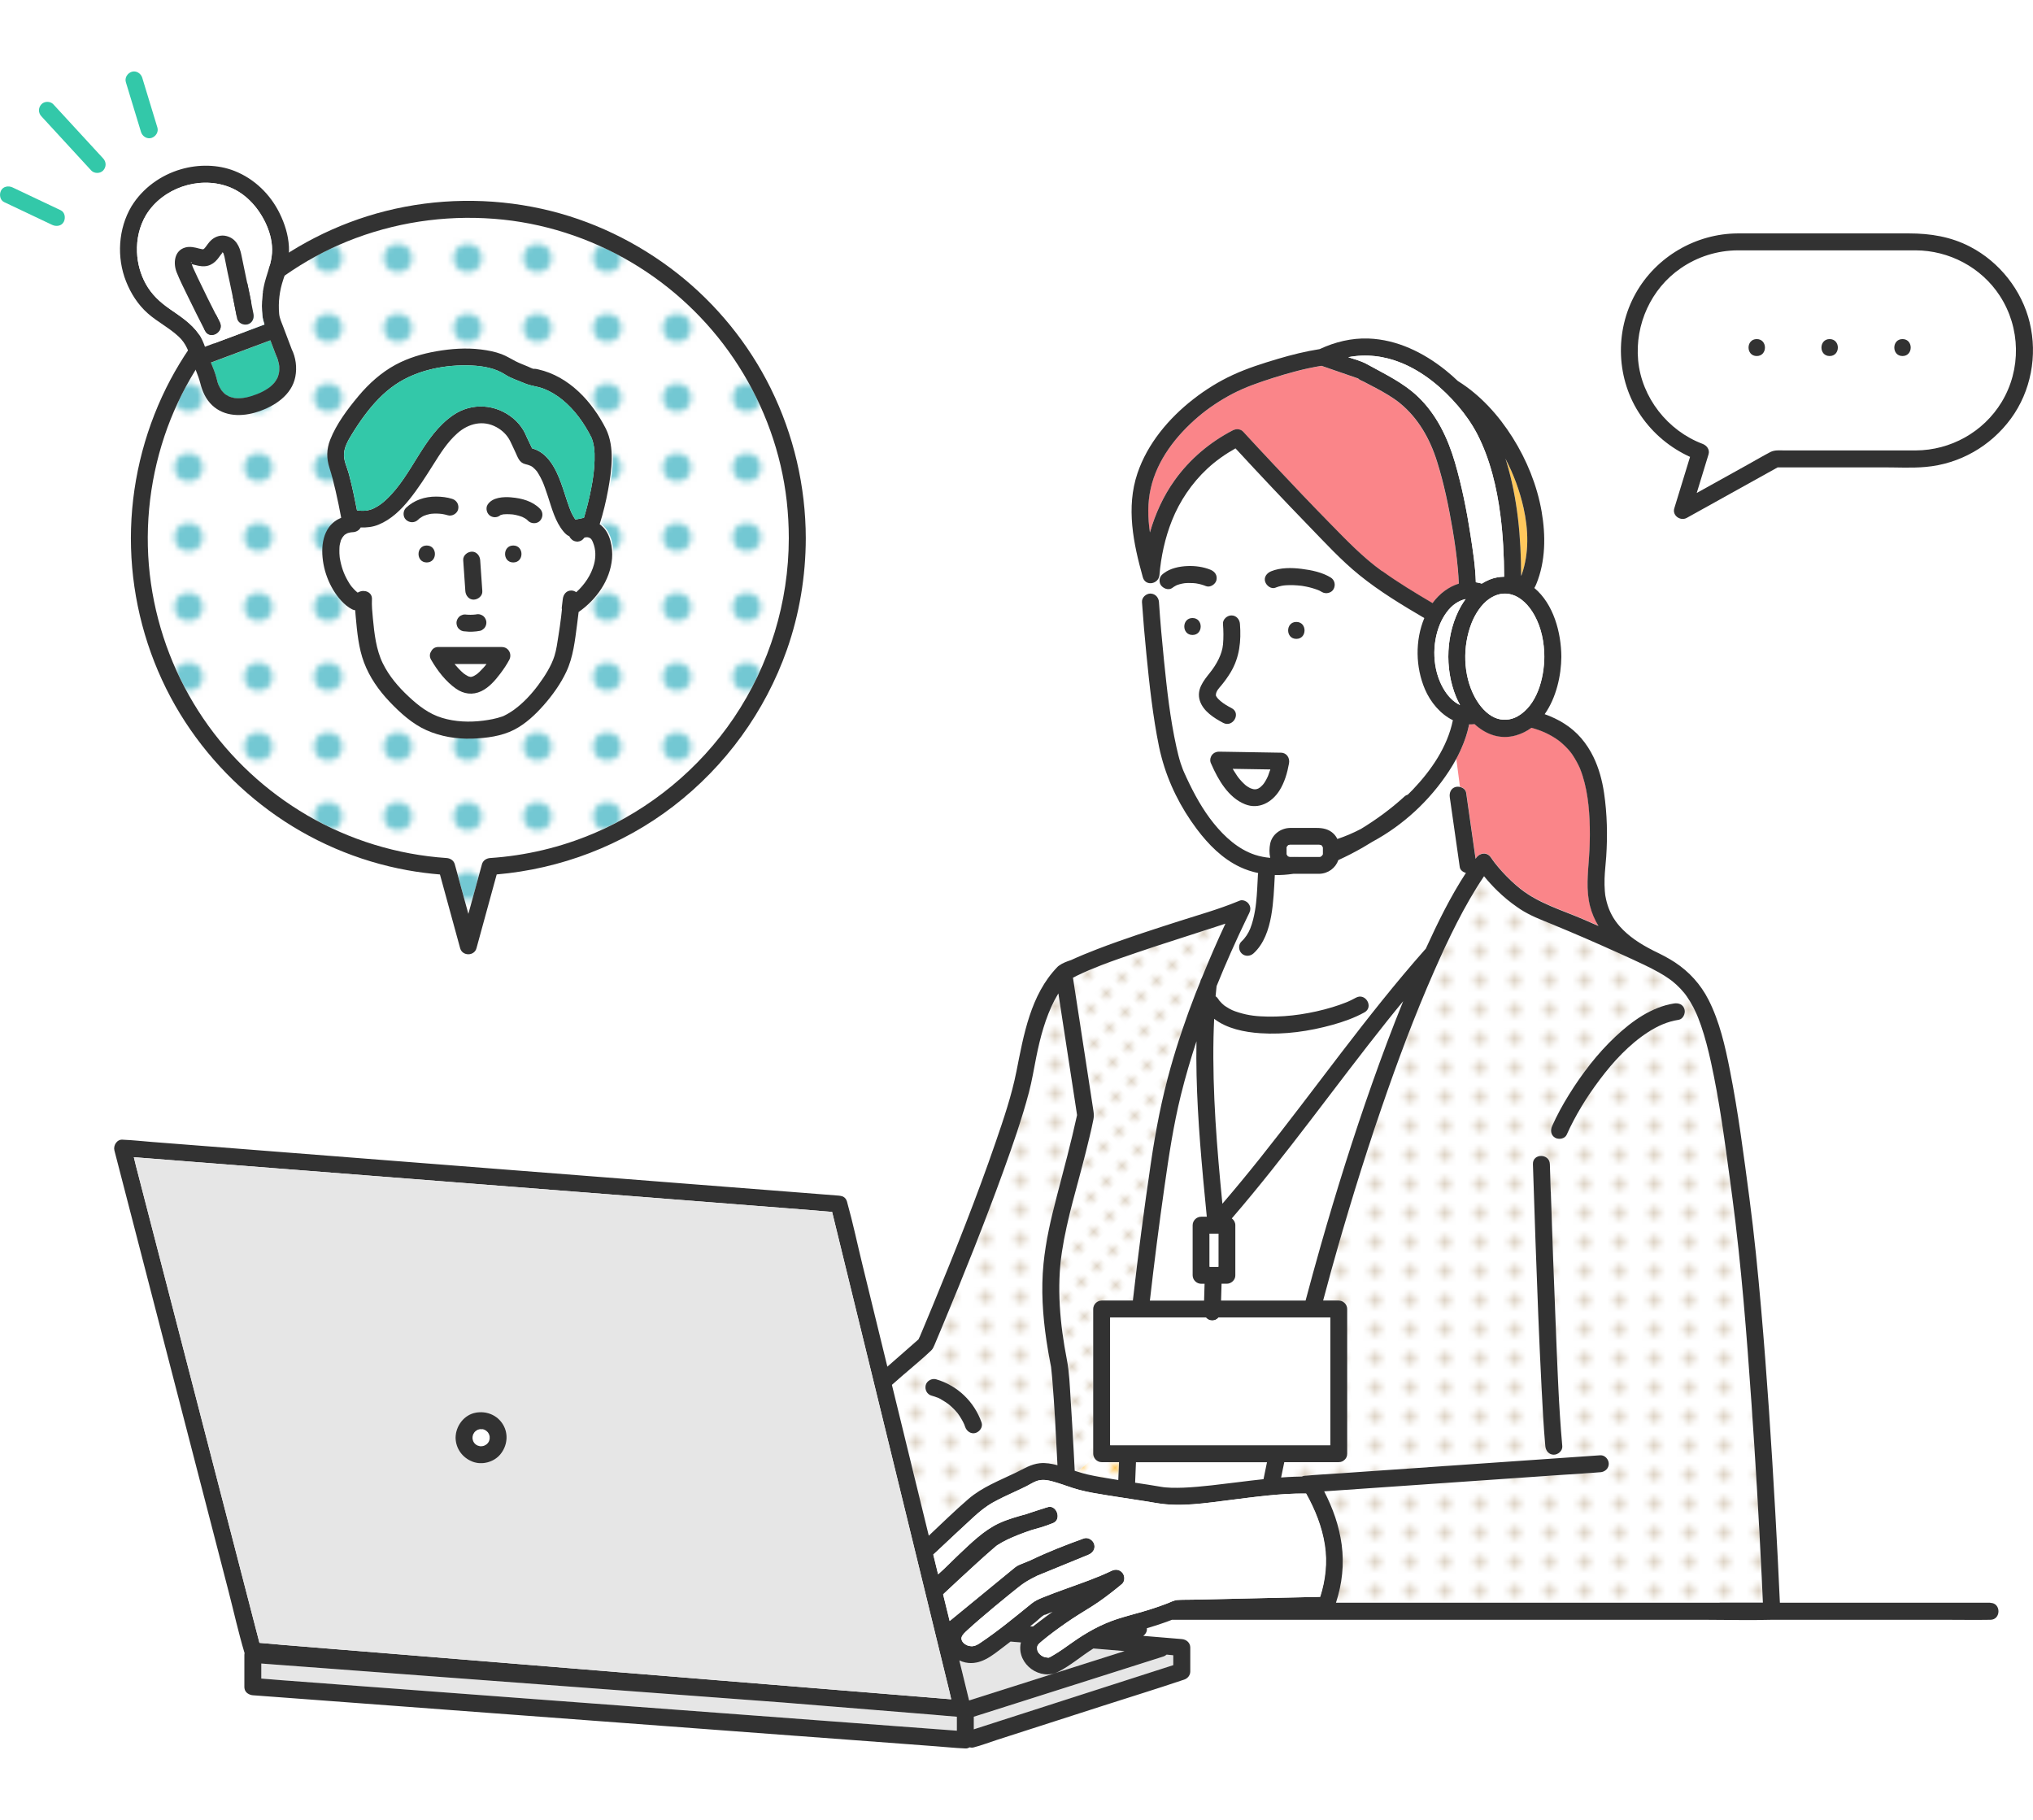 <?xml version="1.0" encoding="UTF-8"?><svg id="_レイヤー_2" xmlns="http://www.w3.org/2000/svg" width="531.55" height="475.77" xmlns:xlink="http://www.w3.org/1999/xlink" viewBox="0 0 531.55 438.42"><defs><pattern id="_新規パターン1_4" x="0" y="0" width="12" height="12" patternTransform="translate(6168.76 -19185.31) rotate(-90) scale(1.52)" patternUnits="userSpaceOnUse" viewBox="0 0 12 12"><rect width="12" height="12" fill="none"/><rect x="11.75" y="11.75" width="12.5" height="12.5" fill="#fff"/><rect x="-.25" y="11.75" width="12.5" height="12.5" fill="#fff"/><rect x="-12.25" y="11.75" width="12.5" height="12.5" fill="#fff"/><rect x="11.75" y="-.25" width="12.5" height="12.5" fill="#fff"/><rect x="-.25" y="-.25" width="12.5" height="12.5" fill="#fff"/><circle cx="6" cy="6" r="2.43" fill="#73c8d3"/><rect x="-12.25" y="-.25" width="12.5" height="12.5" fill="#fff"/><rect x="11.75" y="-12.25" width="12.5" height="12.5" fill="#fff"/><rect x="-.25" y="-12.25" width="12.5" height="12.5" fill="#fff"/><rect x="-12.25" y="-12.25" width="12.5" height="12.5" fill="#fff"/></pattern><pattern id="_新規パターン_6" x="0" y="0" width="4.98" height="5.18" patternTransform="translate(6028.2 -19016.99) rotate(-90) scale(1.52)" patternUnits="userSpaceOnUse" viewBox="0 0 4.98 5.18"><rect x="0" width="4.98" height="5.18" fill="none"/><rect x="0" y="0" width="4.98" height="5.18" fill="#fff"/><circle cx="2.49" cy="2.59" r="1.06" fill="#ded4c6"/></pattern><pattern id="_新規パターン_6-2" patternTransform="translate(8848.49 -8322.36) rotate(-45) scale(1.16)" xlink:href="#_新規パターン_6"/><pattern id="_新規パターン_6-3" patternTransform="translate(6099.61 -19230.63) rotate(-90) scale(1.52)" xlink:href="#_新規パターン_6"/><pattern id="_新規パターン_4" x="0" y="0" width="4.98" height="5.18" patternTransform="translate(9002.52 -8399.21) rotate(-45) scale(1.16)" patternUnits="userSpaceOnUse" viewBox="0 0 4.98 5.18"><rect x="0" width="4.98" height="5.18" fill="none"/><rect x="0" y="0" width="4.98" height="5.18" fill="#fff"/><circle cx="2.49" cy="2.59" r="1.06" fill="#ffc85c"/></pattern></defs><g id="_レイヤー_1-2"><path d="M206.25,122.05c0-3.25-.18-6.5-.54-9.73-1.41-12.56-5.83-24.75-12.62-35.39-6.63-10.38-15.58-19.27-26.01-25.83-10.7-6.73-22.92-11.05-35.5-12.38-13.02-1.37-26.23.25-38.51,4.81-11.6,4.31-22.17,11.31-30.78,20.18-8.66,8.93-15.32,19.78-19.27,31.58-4.13,12.33-5.4,25.67-3.54,38.55,1.83,12.66,6.52,24.77,13.71,35.35,7.02,10.32,16.39,19.01,27.17,25.29,11.09,6.46,23.61,10.29,36.42,11.15.98.07,1.87.64,2.14,1.63.24.88.48,1.75.72,2.63.94,3.45,1.89,6.89,2.83,10.34,1.18-4.32,2.37-8.65,3.55-12.97.27-.98,1.16-1.56,2.14-1.63,9.28-.62,18.48-2.79,27.04-6.43,14.8-6.3,27.7-16.91,36.7-30.25,9.34-13.85,14.33-30.23,14.36-46.92ZM160.32,127.28c-.49,5.71-4.1,10.78-8.74,14-.12,1.08-.26,2.15-.4,3.22-.56,4.22-1,8.54-2.83,12.43-1.48,3.15-3.56,6.04-5.85,8.65-2.19,2.51-4.77,4.93-7.75,6.47-3.3,1.71-7.34,2.22-11.02,2.34-4.1.13-8.2-.54-11.95-2.21-3.68-1.63-6.88-4.55-9.63-7.44-2.84-2.98-5.22-6.38-6.68-10.25-1.41-3.74-1.81-7.98-2.17-11.94-.05-.57-.1-1.14-.14-1.72-.26-.04-.53-.11-.81-.25-1.05-.53-2.01-1.36-2.81-2.22-3.16-3.44-5.02-8.44-4.99-13.1.01-2.16.48-4.43,1.79-6.19.85-1.14,1.93-1.92,3.16-2.42-.44-2.37-.93-4.73-1.47-7.08-.46-2-.96-3.99-1.59-5.95-.81-2.51-.8-4.89.18-7.37,1.63-4.13,4.53-7.99,7.36-11.38,2.73-3.27,5.99-6.21,9.75-8.24,3.3-1.78,6.96-2.87,10.64-3.51,3.85-.67,7.81-.96,11.7-.47,1.82.23,3.63.57,5.36,1.22,1.35.51,2.49,1.26,3.76,1.9,1.01.51,2.11.9,3.15,1.35.43.19.89.45,1.34.57.02,0,.05,0,.07.01.01,0,.03,0,.07,0,.03,0,.03,0,.04,0,.18,0,.49.02.51.02.21.04.43.09.64.13,8.08,1.83,14.1,8.41,17.71,15.55,2.36,4.87,1.5,10.88.56,16-.55,3.01-1.28,6.01-2.2,8.94.16.1.31.21.47.33,2.31,1.83,3.02,5.78,2.78,8.56Z" fill="url(#_新規パターン1_4)"/><path d="M201.51,82.85c-5.75-11.63-14.17-22-24.37-30.02-10.42-8.19-22.58-14.07-35.54-16.92-13.4-2.95-27.46-2.76-40.76.59-12.84,3.23-24.82,9.42-34.98,17.89-9.94,8.28-18.05,18.83-23.47,30.58-5.7,12.37-8.52,25.98-8.13,39.61.39,13.62,3.95,27.06,10.37,39.08,6.23,11.65,15.11,21.78,25.74,29.61,10.65,7.85,23.15,13.24,36.17,15.58,2.81.51,5.64.87,8.49,1.11,1.52,5.55,3.04,11.1,4.56,16.65.24.88.48,1.75.72,2.63.58,2.11,3.7,2.11,4.27,0,1.66-6.05,3.31-12.09,4.97-18.14.11-.38.21-.77.32-1.15,16.73-1.45,32.85-7.58,46.18-17.83,13.61-10.46,24-24.73,29.7-40.93,3.28-9.33,4.91-19.24,4.93-29.12-.02-13.58-3.15-27.03-9.17-39.21ZM155.19,199.23c-8.56,3.65-17.77,5.81-27.04,6.43-.98.07-1.87.64-2.14,1.63-1.18,4.32-2.37,8.65-3.55,12.97-.94-3.45-1.89-6.89-2.83-10.34-.24-.88-.48-1.75-.72-2.63-.27-.99-1.16-1.56-2.14-1.63-12.8-.86-25.33-4.69-36.42-11.15-10.78-6.28-20.15-14.97-27.17-25.29-7.19-10.58-11.89-22.69-13.71-35.35-1.86-12.88-.59-26.22,3.54-38.55,3.95-11.8,10.61-22.66,19.27-31.58,8.61-8.87,19.18-15.87,30.78-20.18,12.28-4.56,25.49-6.18,38.51-4.81,12.58,1.33,24.81,5.65,35.5,12.38,10.43,6.56,19.38,15.44,26.01,25.83,6.8,10.64,11.21,22.83,12.62,35.39.36,3.23.54,6.48.54,9.73-.03,16.7-5.01,33.08-14.36,46.92-9,13.34-21.9,23.95-36.7,30.25Z" fill="#323232"/><path d="M139.58,77.74s-.09,0-.11,0c.09.01.16.01.11,0Z" fill="none"/><path d="M139.47,77.73s0,0,0,0c-.02,0-.02,0,0,0Z" fill="none"/><path d="M137.57,117.05s.1.06.14.1c-.05-.04-.11-.08-.14-.1Z" fill="#fff"/><path d="M155.04,123.17c-.3-.74-.49-1.11-1.16-1.32-.22-.07-.2-.05-.35-.07-.04,0-.34,0-.37,0-.15.03-.43.17-.34.05-.05.07-.11.12-.16.19-.35.49-.88.83-1.55.89-.04,0-.07,0-.11.01-.03,0-.06,0-.09,0s-.06,0-.09-.01c-.11,0-.22-.01-.33-.04,0,0,0,0,0,0-.23-.04-.46-.12-.69-.26-.14-.08-.27-.19-.39-.31-.24-.22-.44-.48-.57-.77-.59-.25-1.09-.71-1.54-1.26-2.13-2.57-3.02-5.97-4.03-9.08-.25-.76-.5-1.51-.77-2.26-.13-.37-.27-.74-.41-1.1-.19-.49-.09-.25-.27-.64-.31-.67-.63-1.32-1.02-1.95-.48-.77-.39-.67-.95-1.26-.83-.86-1.33-1.01-2.6-1.34-1.51-.4-1.87-1.76-2.48-3.03-.47-.99-.91-2.02-1.41-3-.79-1.57-2.04-2.78-3.58-3.62-3.53-1.92-7.35-.97-10.24,1.63-2.63,2.35-4.45,5.29-6.33,8.26-1.94,3.08-3.89,6.15-6.17,8.99-2.19,2.73-4.79,5.26-8.07,6.61-1.58.65-3.11.79-4.69.74-.36.74-1.2,1.2-2,1.23-.07,0-.53.06-.59.05-.2.04-.4.09-.61.14-.1.03-.2.06-.29.1,0,0,0,0-.02,0-.2.11-.4.22-.59.35-.04.03-.07.04-.08.04-.03.03-.06.07-.12.14-.06.07-.13.14-.2.21,0,0-.24.3-.29.38-.12.19-.22.4-.32.6-.03.05-.04.07-.05.08,0,.04-.02.1-.05.21-.06.23-.14.46-.19.7-.04.18-.08.37-.11.55,0,.02,0,.03,0,.05-.01.11-.02.21-.03.32-.03.54-.05,1.07-.02,1.61.01.28.04.55.06.83,0,.09.02.18.03.27,0,.02,0,.04.01.09.39,2.3,1.02,4.12,2.06,5.93.62,1.08.87,1.44,1.58,2.2.31.33.63.64.98.92.01,0,.03.02.05.03.14-.06.28-.13.41-.19,1.42-.65,3.42.09,3.33,1.91-.08,1.65.08,3.33.24,4.98.39,3.97.83,8.22,2.62,11.84,1.63,3.28,4,6.07,6.65,8.56,2.61,2.44,5.34,4.6,8.81,5.65,3.48,1.05,7.2,1.19,10.8.73,1.63-.21,3.32-.52,4.87-1.06.39-.14.3-.1.55-.22.3-.14.59-.29.88-.46.62-.35,1.21-.73,1.78-1.15,2.41-1.74,4.55-4.08,6.32-6.47,1.72-2.32,3.39-4.98,4.2-7.55.53-1.69.75-3.49,1.03-5.23.27-1.66.51-3.33.71-5.01.08-.64.15-1.27.21-1.91-.04-.19-.06-.39-.03-.6.09-.71.17-1.43.26-2.14.14-1.19.9-2.22,2.22-2.22.46,0,.91.17,1.28.43,2.19-1.98,3.92-4.51,4.66-7.34.49-1.87.47-3.84-.27-5.64ZM123.33,125.57c1.25-.06,2.14,1.06,2.22,2.22.02.34.05.68.07,1.02.16,2.36.33,4.72.49,7.08.09,1.24-1.08,2.17-2.22,2.22-1.25.06-2.14-1.06-2.22-2.22-.02-.34-.05-.68-.07-1.02-.16-2.36-.33-4.72-.49-7.08-.09-1.24,1.08-2.17,2.22-2.22ZM120.7,142.15c.26-.14.55-.2.85-.19.94.12,1.9.12,2.84,0,.38-.1.76-.1,1.14,0,.18.07.35.15.53.22.51.27.84.79,1.02,1.32.17.53.05,1.23-.22,1.71-.14.26-.33.47-.57.62-.21.2-.47.33-.75.4-1.3.25-2.67.31-3.99.15-.4,0-.77-.1-1.12-.3-.15-.12-.3-.23-.45-.35-.44-.4-.62-.99-.65-1.57-.02-.55.26-1.18.65-1.57.2-.22.44-.37.71-.46ZM106.16,117.24c-.87-.8-.84-2.33,0-3.13,2.11-2.03,4.95-2.96,7.85-2.94,1.4,0,2.89.17,4.23.6,1.18.38,1.82,1.51,1.55,2.73-.26,1.13-1.62,1.9-2.73,1.55-.31-.1-.64-.17-.96-.24-.16-.03-.32-.06-.48-.09-.04,0-.08-.01-.12-.02-.42-.04-.84-.08-1.27-.09-.51-.01-1.01.02-1.51.06-.1.02-.2.03-.3.05-.29.06-.57.13-.85.21-.22.06-.47.21-.69.24-.16.08-.31.16-.47.24-.24.13-.46.28-.68.44-.02.02-.03.03-.06.05-.13.11-.25.23-.37.34-.89.86-2.24.82-3.13,0ZM111.57,123.95c2.86,0,2.85,4.43,0,4.43s-2.85-4.43,0-4.43ZM133.17,153.82c-.67,1.26-1.48,2.46-2.34,3.6-1.36,1.79-2.93,3.64-5.01,4.62-2.23,1.05-4.55.76-6.56-.65-2.72-1.9-4.88-4.74-6.54-7.59-.48-.82-.37-1.6.03-2.2.32-.65.94-1.13,1.89-1.13.7,0,1.39,0,2.09,0,4.84,0,9.69,0,14.53.01,1.73,0,2.7,1.87,1.91,3.33ZM134.2,128.38c-2.86,0-2.85-4.43,0-4.43s2.85,4.43,0,4.43ZM141.21,117.48c-.8.87-2.32.83-3.13,0-.1-.11-.21-.21-.32-.31-.23-.14-.24-.16-.18-.13-.1-.07-.2-.14-.3-.2-.2-.12-.41-.23-.63-.33-.03-.01-.04-.02-.06-.03-.08-.03-.16-.06-.24-.09-.48-.17-.97-.31-1.47-.42-.23-.05-.47-.09-.7-.13-.11-.01-.21-.02-.32-.03-.47-.04-.94-.06-1.42-.05-.23,0-.45.02-.68.03-.05,0-.1,0-.15.01-.24.05-.48.11-.71.18-.7.62-1.68.76-2.58.29-1.02-.54-1.44-2.06-.79-3.03,1.28-1.93,4.13-2.04,6.21-1.88,2.69.21,5.55.99,7.49,2.98.86.89.82,2.24,0,3.13Z" fill="#fff"/><path d="M127.2,154.92c-2.78,0-5.56,0-8.34,0,.09.12.19.23.29.35.28.33.58.66.88.97.34.36.7.7,1.08,1.03.07.06.14.12.21.17,0,0,0,0,0,0,.15.11.31.22.47.32.19.12.38.23.58.33.06.03.11.06.17.08,0,0,.01,0,.02,0,.13.02.3.06.44.11.04,0,.08,0,.12,0,.03,0,.1,0,.17-.02.14-.06.29-.1.44-.14.06-.03.21-.1.31-.16.18-.1.35-.21.52-.32.03-.02.16-.12.23-.17.02-.01.03-.03.04-.03.19-.17.38-.33.56-.5.33-.31.63-.63.93-.97.17-.19.34-.39.5-.58.04-.05.27-.35.32-.4.02-.03.04-.05.06-.08Z" fill="#fff"/><path d="M137.72,117.14s.02.02.03.03c0,0,0,0,0,0,.03.02.05.03.09.06-.04-.03-.09-.06-.13-.09Z" fill="#fff"/><path d="M157.26,118.72c-.15-.12-.31-.23-.47-.33.92-2.92,1.65-5.93,2.2-8.94.94-5.12,1.8-11.13-.56-16-3.61-7.14-9.64-13.72-17.71-15.55-.21-.05-.42-.09-.64-.13-.02,0-.32-.02-.51-.02.05,0-.01.01-.11,0-.02,0-.03,0,0,0-.02,0-.05,0-.07-.01-.45-.13-.91-.39-1.34-.57-1.04-.45-2.14-.84-3.15-1.35-1.27-.64-2.41-1.39-3.76-1.9-1.72-.65-3.53-.99-5.36-1.22-3.89-.49-7.85-.2-11.7.47-3.68.64-7.34,1.73-10.64,3.51-3.77,2.03-7.02,4.97-9.75,8.24-2.83,3.39-5.73,7.24-7.36,11.38-.98,2.48-.99,4.86-.18,7.37.63,1.95,1.12,3.95,1.59,5.95.54,2.35,1.03,4.71,1.47,7.08-1.22.5-2.31,1.28-3.16,2.42-1.31,1.76-1.78,4.03-1.79,6.19-.03,4.66,1.83,9.66,4.99,13.1.79.86,1.76,1.69,2.81,2.22.28.14.54.21.81.25.04.58.09,1.15.14,1.72.36,3.96.75,8.2,2.17,11.94,1.46,3.87,3.84,7.26,6.68,10.25,2.75,2.89,5.95,5.8,9.63,7.44,3.75,1.67,7.86,2.34,11.95,2.21,3.68-.12,7.71-.62,11.02-2.34,2.98-1.54,5.56-3.97,7.75-6.47,2.29-2.61,4.37-5.51,5.85-8.65,1.83-3.89,2.27-8.21,2.83-12.43.14-1.07.28-2.14.4-3.22,4.64-3.22,8.25-8.29,8.74-14,.24-2.79-.47-6.73-2.78-8.56ZM150.65,136.15c-.38-.27-.83-.43-1.28-.43-1.32,0-2.07,1.02-2.22,2.22-.09.71-.17,1.43-.26,2.14-.03.21-.01.41.03.6-.07.64-.14,1.27-.21,1.91-.2,1.67-.44,3.34-.71,5.01-.28,1.74-.5,3.55-1.03,5.23-.81,2.57-2.48,5.23-4.2,7.55-1.77,2.39-3.91,4.72-6.32,6.47-.57.41-1.16.8-1.78,1.15-.29.16-.58.31-.88.46-.25.12-.16.09-.55.22-1.55.54-3.24.85-4.87,1.06-3.6.46-7.32.33-10.8-.73-3.47-1.05-6.2-3.2-8.81-5.65-2.66-2.49-5.03-5.28-6.65-8.56-1.79-3.62-2.24-7.87-2.62-11.84-.16-1.64-.32-3.32-.24-4.98.09-1.83-1.91-2.56-3.33-1.91-.14.06-.28.13-.41.19-.02-.02-.04-.03-.05-.03-.35-.28-.68-.59-.98-.92-.71-.76-.96-1.12-1.58-2.2-1.04-1.81-1.67-3.62-2.06-5.93,0-.05-.01-.07-.01-.09-.01-.09-.02-.18-.03-.27-.02-.28-.05-.55-.06-.83-.02-.54,0-1.07.02-1.61,0-.11.02-.21.03-.32,0-.02,0-.03,0-.05.03-.18.07-.37.11-.55.06-.24.13-.47.19-.7.03-.11.04-.17.05-.21,0,0,.02-.03.05-.08.1-.2.2-.41.32-.6.05-.08.3-.38.29-.38.07-.07.13-.14.2-.21.06-.07.1-.11.12-.14.01,0,.04-.01.08-.04.19-.12.39-.24.59-.35,0,0,0,0,.02,0,.1-.04.19-.07.29-.1.2-.05.4-.1.61-.14.06,0,.52-.05.59-.05.8-.03,1.64-.49,2-1.23,1.57.05,3.11-.09,4.69-.74,3.28-1.35,5.88-3.88,8.07-6.61,2.28-2.84,4.23-5.91,6.17-8.99,1.87-2.97,3.69-5.91,6.33-8.26,2.9-2.59,6.72-3.55,10.24-1.63,1.54.84,2.79,2.05,3.58,3.62.5.98.93,2.01,1.41,3,.6,1.27.97,2.63,2.48,3.03,1.28.33,1.78.48,2.6,1.34.57.59.48.49.95,1.26.39.63.71,1.28,1.02,1.95.18.39.08.15.27.64.14.36.28.73.41,1.1.27.75.52,1.51.77,2.26,1.01,3.11,1.9,6.51,4.03,9.08.45.55.95,1.01,1.54,1.26.12.29.32.55.57.77.12.12.25.23.39.31.23.14.46.21.69.26,0,0,0,0,0,0,.11.02.22.03.33.04.03,0,.06.01.09.01.03,0,.06,0,.09,0,.04,0,.07,0,.11-.01.66-.06,1.19-.4,1.55-.89.05-.06.11-.12.16-.19-.09.12.18-.02.34-.05.03,0,.33,0,.37,0,.15.02.13,0,.35.07.68.21.86.58,1.16,1.32.74,1.8.76,3.77.27,5.64-.75,2.83-2.48,5.36-4.66,7.34ZM95.33,89.92c2.27-3.06,4.96-5.96,8.14-8.1,5.69-3.83,13.1-5.24,19.87-4.93,3.04.14,6.18.71,8.7,2.35,1.55,1.01,3.46,1.59,5.16,2.32,1.61.69,3.45.79,5.1,1.46,1.69.68,3.32,1.68,4.73,2.83,3.26,2.66,5.69,6.1,7.58,9.83.04.07.07.14.1.22,0,.02.03.07.06.17.09.26.18.53.25.8.13.47.22.96.3,1.45,0,.1.06.58.07.64.03.32.05.65.06.97.02.59.02,1.17,0,1.76-.07,2.6-.39,4.82-.88,7.34-.5,2.58-1.13,5.16-1.9,7.68-.74.15-1.47.3-2.21.45-.08-.11-.19-.27-.22-.3-.1-.16-.2-.33-.3-.49-.59-1.03-.71-1.38-1.07-2.34-.78-2.1-1.38-4.26-2.15-6.36-1.36-3.75-3.47-8.03-7.6-9.12-.45-.94-.9-1.88-1.34-2.82-.04-.09-.09-.18-.13-.27.02.03-.29-.67-.35-.79-.13-.27-.27-.54-.42-.8-.7-1.19-1.62-2.28-2.69-3.16-4.52-3.76-10.83-4.21-15.71-.85-7.93,5.44-10.59,15.64-17.49,22.07-.86.8-1.47,1.29-2.5,1.89-.93.54-1.48.78-2.66,1-.07.01-.11.02-.15.03-.04,0-.08,0-.15,0-.3.02-.61.03-.91.02-.31,0-.62-.04-.92-.07-.12-.01-.24-.03-.36-.04-.29-1.49-.59-2.98-.91-4.47-.36-1.67-.75-3.33-1.19-4.97-.4-1.53-1.24-3.23-1.31-4.8-.09-2.02,1.03-3.96,2.05-5.62,1.04-1.7,2.15-3.37,3.34-4.97Z" fill="#323232"/><path d="M91.25,105.32c.44,1.65.82,3.31,1.19,4.97.32,1.48.63,2.97.91,4.47.12.01.24.03.36.04.31.03.61.07.92.07.3,0,.61,0,.91-.02.07,0,.11,0,.15,0,.04,0,.08-.02.15-.03,1.18-.23,1.73-.46,2.66-1,1.04-.6,1.64-1.09,2.5-1.89,6.9-6.43,9.56-16.63,17.49-22.07,4.89-3.35,11.19-2.9,15.71.85,1.06.88,1.99,1.97,2.69,3.16.15.26.29.53.42.8.06.12.37.82.35.79.04.09.09.18.13.27.45.94.9,1.88,1.34,2.82,4.12,1.08,6.23,5.37,7.6,9.12.76,2.1,1.37,4.26,2.15,6.36.36.97.48,1.31,1.07,2.34.09.17.19.33.3.49.02.04.14.19.22.3.74-.15,1.47-.3,2.21-.45.77-2.52,1.4-5.1,1.9-7.68.49-2.52.81-4.74.88-7.34.01-.59.01-1.17,0-1.76-.01-.32-.03-.65-.06-.97,0-.06-.06-.54-.07-.64-.07-.49-.17-.97-.3-1.45-.07-.27-.16-.53-.25-.8-.04-.1-.06-.15-.06-.17-.03-.07-.07-.14-.1-.22-1.89-3.73-4.32-7.18-7.58-9.83-1.41-1.15-3.04-2.15-4.73-2.83-1.65-.67-3.49-.77-5.1-1.46-1.7-.73-3.61-1.31-5.16-2.32-2.52-1.65-5.66-2.21-8.7-2.35-6.77-.31-14.18,1.09-19.87,4.93-3.18,2.14-5.87,5.04-8.14,8.1-1.19,1.6-2.3,3.27-3.34,4.97-1.02,1.66-2.14,3.6-2.05,5.62.07,1.57.91,3.28,1.31,4.8Z" fill="#33c8a9"/><path d="M139.58,77.74s-.02,0-.05,0c-.04,0-.06,0-.07,0,0,0,0,0,0,0,.02,0,.06,0,.11,0Z" fill="#323232"/><path d="M109.73,116.84c.22-.15.45-.3.68-.44.15-.09.31-.17.47-.24.22-.04.47-.18.69-.24.28-.08.57-.15.85-.21.1-.02.2-.04.3-.05.5-.05,1-.07,1.51-.06.42,0,.84.05,1.27.09.04,0,.08.01.12.02.16.03.32.06.48.09.32.07.65.14.96.24,1.1.36,2.47-.42,2.73-1.55.28-1.21-.37-2.35-1.55-2.73-1.34-.43-2.83-.6-4.23-.6-2.9-.01-5.74.91-7.85,2.94-.84.81-.87,2.33,0,3.13.9.82,2.24.86,3.13,0,.12-.12.25-.23.37-.34.03-.02.04-.03.06-.05Z" fill="#323232"/><path d="M111.57,123.95c-2.85,0-2.86,4.43,0,4.43s2.86-4.43,0-4.43Z" fill="#323232"/><path d="M134.2,123.95c-2.85,0-2.86,4.43,0,4.43s2.86-4.43,0-4.43Z" fill="#323232"/><path d="M133.72,111.36c-2.08-.17-4.93-.05-6.21,1.88-.64.97-.22,2.49.79,3.03.9.48,1.87.33,2.58-.29.24-.07.47-.13.71-.18.05,0,.1-.01.15-.01.22-.02.45-.03.68-.03.47,0,.95,0,1.42.05.11,0,.21.02.32.03.24.04.47.08.7.13.5.11.99.24,1.47.42.08.03.16.06.24.09.02.01.03.02.06.03.21.1.42.21.63.33.1.06.2.13.3.2.04.02.09.06.14.1.04.03.09.06.13.09-.04-.02-.06-.04-.09-.06.11.1.22.2.32.31.81.83,2.33.87,3.13,0,.82-.89.86-2.25,0-3.13-1.93-1.99-4.8-2.77-7.49-2.98Z" fill="#323232"/><path d="M137.72,117.14s-.1-.06-.14-.1c-.06-.04-.05-.02.18.13,0,0,0,0,0,0,0,0-.02-.02-.03-.03Z" fill="#323232"/><path d="M121.67,135.88c.08,1.15.96,2.27,2.22,2.22,1.13-.05,2.3-.98,2.22-2.22-.16-2.36-.33-4.72-.49-7.08-.02-.34-.05-.68-.07-1.02-.08-1.15-.96-2.27-2.22-2.22-1.13.05-2.3.98-2.22,2.22.16,2.36.33,4.72.49,7.08.02.34.05.68.07,1.02Z" fill="#323232"/><path d="M119.99,145.75c.15.12.3.23.45.35.35.2.72.3,1.12.3,1.32.17,2.68.1,3.99-.15.29-.07.54-.2.75-.4.24-.16.43-.36.57-.62.28-.48.4-1.17.22-1.71-.17-.54-.51-1.05-1.02-1.32-.18-.07-.35-.15-.53-.22-.38-.1-.76-.1-1.14,0-.94.11-1.9.11-2.84,0-.31-.01-.59.05-.85.19-.27.09-.51.24-.71.46-.38.38-.67,1.02-.65,1.57.03.57.21,1.17.65,1.57Z" fill="#323232"/><path d="M131.25,150.49c-4.84,0-9.69,0-14.53-.01-.7,0-1.39,0-2.09,0-.94,0-1.57.48-1.89,1.13-.4.6-.5,1.39-.03,2.2,1.66,2.85,3.82,5.69,6.54,7.59,2.01,1.4,4.33,1.7,6.56.65,2.07-.98,3.65-2.83,5.01-4.62.86-1.14,1.67-2.34,2.34-3.6.78-1.47-.19-3.33-1.91-3.33ZM126.32,155.99c-.3.33-.61.66-.93.97-.18.17-.37.33-.56.5,0,0-.02.02-.04.03-.07.05-.21.15-.23.17-.17.11-.34.22-.52.32-.1.06-.25.13-.31.16-.15.05-.3.09-.44.14-.06,0-.14.01-.17.02-.04,0-.08,0-.12,0-.13-.05-.31-.09-.44-.11-.01,0-.01,0-.02,0-.06-.03-.12-.05-.17-.08-.19-.11-.39-.21-.58-.33-.16-.1-.31-.21-.47-.32,0,0,0,0,0,0-.07-.06-.14-.12-.21-.17-.38-.32-.73-.67-1.08-1.03-.3-.32-.6-.64-.88-.97-.1-.11-.19-.23-.29-.35,2.78,0,5.56,0,8.34,0-.02.03-.04.05-.06.08-.05.06-.28.35-.32.4-.16.2-.33.39-.5.58Z" fill="#323232"/><path d="M72.97,76.79s0,0,0,0c-.12-.44-.18-.9-.32-1.34-.06-.19-.13-.38-.19-.56,0,0,0,0,0-.01-.04-.08-.07-.16-.12-.24-.08-.16-.15-.31-.19-.47,0-.02-.02-.04-.03-.06-.48-1.26-.95-2.52-1.43-3.78-.2.08-.41.15-.61.23-4.98,1.86-9.95,3.72-14.93,5.58.57,1.38,1.14,2.78,1.5,4.19.07.27.12.54.19.8.05.16.09.31.15.47.04.12.19.45.2.49.19.38.38.76.61,1.12.06.1.13.19.2.29.19.22.39.44.6.65.02.02.19.17.28.25.07.05.15.11.16.12.29.19.59.36.9.51.01,0,.02,0,.03.02.01,0,.01,0,.03,0,.15.05.3.11.45.15.19.06.38.1.57.15.03,0,.31.05.38.07,2.02.21,3.87-.28,5.81-1.03,1.09-.42,2.15-.98,3.1-1.66.25-.18.47-.36.75-.63.17-.16.34-.33.5-.5,0,0,.23-.28.28-.33.22-.3.41-.63.6-.95.02-.03.12-.25.16-.33.05-.12.09-.24.13-.37.09-.28.15-.57.22-.86.01-.05.03-.18.04-.26,0-.1.02-.21.03-.32.02-.32.01-.63,0-.95,0-.14-.03-.28-.04-.42Z" fill="#33c8a9"/><path d="M76.27,72.62c-.72-1.91-1.44-3.82-2.17-5.73-.41-1.13-1-2.29-1.11-3.5-.27-3.05.09-6.06,1.07-8.96.95-2.8,1.65-5.66,1.48-8.65-.17-3.03-1.07-5.89-2.39-8.61-2.44-5.01-6.61-9.08-11.81-11.14-4.41-1.74-9.46-1.77-13.99-.46-5.34,1.54-10.06,4.96-12.98,9.71-3.46,5.85-3.91,13.32-1.41,19.62,1.25,3.16,3.11,6.08,5.67,8.35,2.55,2.25,5.66,3.8,8.14,6.13,1.85,1.74,2.51,3.74,3.34,6.05.75,1.97,1.72,3.98,2.24,6.02.55,2.17,1.44,4.24,3.1,5.81,3.24,3.08,7.9,3.05,11.92,1.73,4.37-1.43,8.92-4.32,9.85-9.17.46-2.39.14-5.01-.96-7.21ZM44.36,62.09c-2.56-1.77-4.72-3.78-6.24-6.53-1.39-2.53-2.18-5.4-2.29-8.28-.14-3.43.62-6.79,2.37-9.75,4.31-7.01,13.67-10.21,21.4-7.43,4.39,1.58,7.73,5.19,9.74,9.32,1.07,2.2,1.78,4.61,1.81,7.08.03,2.67-.83,5.01-1.6,7.53-.95,3.13-1.29,6.52-.94,9.77.09.84.3,1.61.55,2.38-5.01,1.87-10.03,3.75-15.04,5.62-.17.07-.35.13-.52.2-.43-1.18-.92-2.33-1.62-3.34-1.96-2.8-4.84-4.64-7.61-6.56ZM72.99,78.47c-.01.09-.03.22-.04.26-.07.29-.13.58-.22.86-.04.12-.09.25-.13.37-.04.07-.14.29-.16.33-.19.33-.38.65-.6.95-.05.05-.28.33-.28.33-.16.17-.33.34-.5.5-.28.27-.5.45-.75.63-.95.69-2.01,1.24-3.1,1.66-1.94.75-3.79,1.25-5.81,1.03-.08-.02-.35-.06-.38-.07-.19-.05-.38-.09-.57-.15-.15-.05-.3-.1-.45-.15-.01,0-.02,0-.03,0-.01,0-.02,0-.03-.02-.31-.16-.6-.33-.9-.51,0,0-.09-.07-.16-.12-.09-.08-.25-.22-.28-.25-.21-.2-.41-.42-.6-.65-.07-.1-.14-.19-.2-.29-.23-.37-.42-.74-.61-1.12-.01-.04-.16-.37-.2-.49-.05-.15-.1-.31-.15-.47-.08-.27-.13-.53-.19-.8-.36-1.42-.93-2.81-1.5-4.19,4.98-1.86,9.95-3.72,14.93-5.58.2-.08.41-.15.61-.23.48,1.26.95,2.52,1.43,3.78,0,.02.02.04.03.06.05.15.11.31.19.47.04.08.08.16.12.24,0,0,0,0,0,.01.06.19.14.37.19.56.14.44.2.89.32,1.34,0,0,0,0,0,0,0,.14.03.28.04.42.02.32.02.63,0,.95,0,.11-.02.21-.03.32Z" fill="#323232"/><path d="M50.03,50.01c.22-.02-.36-.49,0,.1.1-.06.14-.11,0-.1Z" fill="#fff"/><path d="M58.19,47.35s.01-.01.02-.02c-.22-.19-.3.11-.02.02Z" fill="#fff"/><path d="M51.97,68.65c.71,1.01,1.2,2.17,1.62,3.34.17-.06.35-.13.52-.2,5.01-1.87,10.03-3.75,15.04-5.62-.25-.77-.46-1.54-.55-2.38-.35-3.25-.01-6.65.94-9.77.77-2.52,1.63-4.86,1.6-7.53-.03-2.46-.74-4.87-1.81-7.08-2.01-4.12-5.34-7.73-9.74-9.32-7.73-2.78-17.09.41-21.4,7.43-1.75,2.96-2.51,6.32-2.37,9.75.11,2.88.9,5.76,2.29,8.28,1.52,2.75,3.68,4.76,6.24,6.53,2.77,1.92,5.64,3.75,7.61,6.56ZM46.2,52.5c-.96-2.41-.63-5.75,2.34-6.51,1.18-.3,2.36-.02,3.51.29.42.11.73.15,1.06.22-.11-.03.04-.07.13-.07.1-.09.28-.23.28-.24.52-.57,1.07-1.54,1.78-2.16,1.07-.92,2.47-1.36,3.88-1.02,2.5.62,3.51,2.73,3.96,5.03.38,1.94.78,3.87,1.2,5.8.68,3.17,1.33,6.36,1.94,9.54.23,1.18-.32,2.39-1.55,2.73-1.09.3-2.5-.37-2.73-1.55-.61-3.19-1.25-6.37-1.94-9.54-.37-1.71-.76-3.42-1.07-5.14-.09-.48-.18-.96-.29-1.44-.04-.18-.37-1.14-.17-.75-.02-.05-.03-.07-.04-.09,0,0-.05-.03-.2-.21-.03-.03-.05-.05-.07-.07,0,0-.02,0-.02.01,0,0-.02.02-.02.03,0,0-.34.4-.47.58-.29.39-.58.8-.89,1.18-.64.77-1.48,1.38-2.46,1.65-1.11.3-2.25.1-3.34-.19-.29-.07-.57-.15-.86-.22.01.04.02.09.03.1.09.38.25.72.41,1.07.36.79.72,1.57,1.09,2.35.87,1.84,1.76,3.66,2.66,5.48,1.02,2.06,2.06,4.12,3.11,6.17,1.3,2.53-2.52,4.77-3.83,2.24-1.56-3.04-3.09-6.1-4.58-9.17-.98-2.02-2.01-4.04-2.84-6.12Z" fill="#fff"/><path d="M58.21,47.33s0,0,0,0c.03-.01.05-.02.09-.03.16-.08-.01-.07-.09.03Z" fill="#fff"/><path d="M57.45,65.56c-1.05-2.05-2.09-4.11-3.11-6.17-.9-1.82-1.79-3.65-2.66-5.48-.37-.78-.73-1.56-1.09-2.35-.16-.35-.31-.7-.41-1.07,0-.01-.02-.05-.03-.1.29.07.57.15.86.22,1.09.28,2.23.49,3.34.19.98-.26,1.82-.88,2.46-1.65.32-.38.6-.78.89-1.18.13-.18.47-.59.47-.58,0-.01.01-.02.02-.03-.29.09-.21-.21.02-.02.08-.1.25-.11.09-.03-.03.02-.06.02-.09.03.02.02.04.04.07.07.15.18.19.21.2.21,0,.01.02.04.04.09-.19-.39.13.57.17.75.11.48.2.96.29,1.44.31,1.73.7,3.43,1.07,5.14.68,3.17,1.33,6.36,1.94,9.54.23,1.18,1.64,1.85,2.73,1.55,1.23-.34,1.77-1.55,1.55-2.73-.61-3.19-1.25-6.37-1.94-9.54-.42-1.93-.82-3.86-1.2-5.8-.45-2.3-1.46-4.42-3.96-5.03-1.41-.35-2.81.1-3.88,1.02-.72.61-1.27,1.59-1.78,2.16,0,0-.18.14-.28.24-.08,0-.24.05-.13.07-.33-.07-.64-.11-1.06-.22-1.15-.31-2.33-.59-3.51-.29-2.97.76-3.29,4.1-2.34,6.51.83,2.08,1.86,4.1,2.84,6.12,1.49,3.07,3.02,6.13,4.58,9.17,1.31,2.54,5.13.3,3.83-2.24ZM50.04,50.11c-.37-.59.22-.12,0-.1.15-.01.1.04,0,.1Z" fill="#323232"/><path d="M58.19,47.35s.02,0,.02-.01c0,0,0,0,0,0,0,0-.01.01-.02.02Z" fill="#323232"/><path d="M36.37,14.19c.17.55.34,1.1.5,1.65.34,1.11,1.57,1.92,2.73,1.55,1.12-.36,1.91-1.54,1.55-2.73-1.15-3.79-2.31-7.58-3.46-11.37-.17-.55-.34-1.1-.5-1.65-.34-1.11-1.57-1.92-2.73-1.55-1.12.36-1.91,1.54-1.55,2.73,1.15,3.79,2.31,7.58,3.46,11.37Z" fill="#33c8a9"/><path d="M15.57,10.36c-.54-.59-1.08-1.18-1.62-1.76-.79-.86-2.35-.86-3.13,0-.84.91-.84,2.22,0,3.13,3.8,4.13,7.6,8.27,11.41,12.4.54.59,1.08,1.18,1.62,1.76.79.86,2.35.86,3.13,0,.84-.91.84-2.22,0-3.13-3.8-4.13-7.6-8.27-11.41-12.4Z" fill="#33c8a9"/><path d="M15.88,36.3c-3.66-1.74-7.33-3.47-10.99-5.21-.53-.25-1.05-.5-1.58-.75-1.05-.5-2.44-.33-3.03.79-.52.99-.32,2.5.79,3.03,3.66,1.74,7.33,3.47,10.99,5.21.53.25,1.05.5,1.58.75,1.05.5,2.44.33,3.03-.79.52-.99.32-2.5-.79-3.03Z" fill="#33c8a9"/><path d="M382.74,175.44c.16-.41.31-.83.45-1.25-.14.42-.29.83-.45,1.25Z" fill="none"/><path d="M382.76,187.53c.08.07.16.15.23.23-.07-.08-.15-.16-.23-.23Z" fill="none"/><path d="M382.6,187.41s-.08-.05-.12-.07c.04.02.08.05.12.07Z" fill="none"/><path d="M383.21,188.09c-.05-.09-.1-.18-.16-.26.06.08.12.17.16.26Z" fill="none"/><path d="M383.34,173.73c.11-.33.21-.67.3-1-.09.34-.19.67-.3,1Z" fill="none"/><path d="M381.7,177.88c.06-.13.12-.25.18-.38-.06.13-.12.25-.18.38Z" fill="none"/><path d="M382.22,176.72c.09-.21.17-.41.26-.62-.08.21-.17.41-.26.62Z" fill="none"/><path d="M379.85,181.35s.01-.02.02-.03c0,.01-.01.02-.02.03Z" fill="none"/><path d="M383.76,172.29c.12-.47.24-.95.34-1.42-.1.48-.22.95-.34,1.42Z" fill="none"/><path d="M383.37,188.56c-.02-.13-.06-.25-.11-.37.05.12.09.24.11.37Z" fill="none"/><path d="M381.15,186.95s.04,0,.06,0c-.02,0-.04,0-.06,0Z" fill="none"/><path d="M457.95,348.14c-1.25-17.89-2.63-35.8-4.98-53.58-.22-1.65-.44-3.29-.66-4.94-1.39-10.22-2.75-20.5-4.95-30.59-.7-3.21-1.5-6.41-2.58-9.52-.22-.64-.46-1.28-.71-1.92-.06-.15-.29-.69-.29-.72-.09-.22-.19-.43-.28-.64-.48-1.05-1.01-2.07-1.6-3.06-.28-.46-.57-.9-.87-1.34-.15-.21-.31-.41-.45-.62-.07-.08-.13-.17-.2-.25-.64-.78-1.33-1.51-2.07-2.19-.36-.33-.74-.64-1.11-.95-.02-.01-.02-.02-.04-.03-.07-.05-.14-.11-.22-.16-.19-.14-.39-.28-.58-.42-.84-.59-1.72-1.13-2.61-1.63-1.23-.69-2.49-1.33-3.77-1.95-2.26-1.1-4.56-2.12-6.84-3.15-5.77-2.62-11.59-5.15-17.46-7.55-2.79-1.14-5.58-2.2-8.13-3.85-.29-.19-.56-.39-.85-.58-1.87-1.29-3.63-2.75-5.25-4.33-1.2-1.17-2.35-2.43-3.42-3.75-5.21,7.74-9.27,16.28-13.03,24.79-5.14,11.65-9.66,23.78-13.82,35.92-4.84,14.1-9.2,28.37-13.19,42.73-.69,2.5-1.36,5-2.03,7.5h4.07c1.2,0,2.22,1.02,2.22,2.22v37.83c0,.66-.24,1.15-.6,1.51-.01.02-.03.03-.04.04-.03.02-.05.05-.08.07-.35.36-.85.59-1.5.59h-14.23c-.28,1.34-.56,2.67-.83,4.01,1.14-.09,2.28-.16,3.42-.2.66-.03,1.32-.04,1.99-.05.27-.12.57-.2.88-.22.05,0,.09,0,.14,0,3.12-.28,6.25-.43,9.38-.65,6.44-.45,12.89-.89,19.33-1.34,7.41-.51,14.82-1.03,22.23-1.54,6.15-.43,12.3-.85,18.45-1.28,2.54-.18,5.09-.35,7.63-.53,1.2-.08,2.22,1.08,2.22,2.22,0,1.26-1.02,2.13-2.22,2.22-.05,0-.09,0-.14,0-3.12.28-6.25.43-9.38.65-6.44.45-12.89.89-19.33,1.34-7.41.51-14.82,1.03-22.23,1.54-6.15.43-12.3.85-18.45,1.28-.89.06-1.77.12-2.66.18,2.25,4.36,3.92,9.02,4.57,13.89.69,5.14.14,10.31-1.48,15.22h111.63c-.1-2.24-.2-4.47-.31-6.7-.74-15.18-1.62-30.35-2.68-45.5ZM406.25,361.66c-1.27,0-2.11-1.02-2.22-2.22-.47-5.22-.73-10.47-1-15.71-.64-12.54-1.11-25.09-1.56-37.64-.24-6.8-.47-13.6-.68-20.4-.09-2.86,4.35-2.85,4.43,0,.07,2.42.15,4.85.23,7.27.37,11.46.78,22.91,1.26,34.37.44,10.7.78,21.45,1.74,32.12.11,1.2-1.1,2.22-2.22,2.22ZM438.9,247.95c-2.95.45-5.48,1.61-7.97,3.21-4.96,3.19-9.13,7.74-12.65,12.43-3.36,4.47-6.36,9.29-8.64,14.4-.49,1.1-2.09,1.35-3.03.79-1.11-.65-1.28-1.94-.79-3.03,1.26-2.82,2.76-5.54,4.38-8.17,3.42-5.52,7.46-10.8,12.2-15.26,4.24-3.98,9.44-7.75,15.33-8.65,1.19-.18,2.38.28,2.73,1.55.29,1.06-.36,2.55-1.55,2.73Z" fill="url(#_新規パターン_6)"/><path d="M285.91,271.85c.11.73.14,1.38-.01,2.13-.58,2.92-1.32,5.83-2.03,8.72-2.14,8.62-4.88,17.16-6.21,25.96-1.4,9.24-.51,18.88,1.29,28.12.65,3.34.76,6.82.98,10.21.31,4.7.58,9.41.83,14.12.08,1.59.17,3.17.25,4.76.24.08.47.15.71.22.98-.84,1.96-1.67,2.95-2.51.38-.32.8-.62,1.05-1.05.1-.17.16-.36.21-.55-.05-.19-.09-.38-.09-.58v-37.83c0-1.2,1.02-2.22,2.22-2.22h8.15c1.37-12.13,2.98-24.23,4.76-36.3,1.22-8.25,2.79-16.38,5.05-24.42,1.86-6.61,4.07-13.11,6.56-19.51.4-1.03.82-2.05,1.24-3.08.07-.36.2-.7.39-.98,1.95-4.8,4.01-9.55,6.2-14.25-.86.29-1.71.57-2.57.85-6.8,2.24-13.64,4.35-20.42,6.66-3.2,1.09-6.38,2.17-9.49,3.37-2.18.84-4.33,1.75-6.43,2.77-.32.15-.63.32-.95.48,1.53,9.98,3.07,19.96,4.6,29.93.25,1.66.51,3.32.76,4.97Z" fill="url(#_新規パターン_6-2)"/><path d="M308.77,267.53c-1.96,7.94-3.16,16-4.32,24.09-1.41,9.89-2.68,19.81-3.81,29.74h14.17c.04-1.47.09-2.93.13-4.4h-.9c-1.2,0-2.22-1.02-2.22-2.22v-13.09c0-1.2,1.02-2.22,2.22-2.22h1.48c-.35-3.49-.7-6.99-1.01-10.49-1.06-11.73-1.91-23.59-1.7-35.4-1.52,4.61-2.89,9.27-4.05,13.98Z" fill="#fff"/><path d="M322.5,182.76c.29.48.59.95.91,1.41.11.15.22.31.33.46,0,0,.07.09.11.14.06.07.27.32.34.41.3.34.61.68.94.99.13.13.27.25.4.37.06.06.13.11.2.17.27.19.54.38.83.54.14.08.3.14.44.22.01,0,.02,0,.03,0,.17.05.35.11.52.16.01,0,.04,0,.06.02.07.01.2.04.25.04.15,0,.3,0,.44,0h0c.1-.04.23-.05.33-.08.08-.02.16-.05.24-.08.01,0,.03-.01.05-.02.02-.01.04-.02.07-.04.15-.09.3-.19.46-.28,0,0,0,0,.01,0,.23-.21.46-.41.67-.65.08-.09.19-.22.21-.26.06-.08.12-.17.18-.25.21-.32.41-.65.59-.99.1-.2.2-.39.29-.59.04-.09.08-.18.12-.27,0-.01,0-.01.01-.03.17-.44.32-.87.46-1.32.03-.1.05-.21.09-.32-3.28-.05-6.55-.11-9.83-.16.08.14.15.28.23.41Z" fill="#fff"/><path d="M273.02,403.54c-.8.46-1.58,1.31-2.28,1.87-.46.37-.93.74-1.4,1.11.24.02.49.04.73.06.61-.49,1.24-.95,1.83-1.4,1.09-.84,2.19-1.65,3.31-2.45-.28.11-.55.21-.83.32-.28.11-.59.3-.89.36.31-.06-.4.18-.47.13Z" fill="#fff"/><path d="M329.07,187.46c-.06.02-.1.03-.14.04,0,0,0,0,0,0,.05-.02.1-.04.14-.05Z" fill="#fff"/><path d="M328.93,187.51s-.03,0-.04.01c-.08.03-.07.04.04-.01Z" fill="#fff"/><path d="M303.02,138.69c.34,5.12.8,10.23,1.32,15.33.79,7.7,1.57,14.97,3.24,22.55.32,1.45.67,2.89,1.12,4.3.16.52.35,1.02.55,1.53.05.13.12.31.14.35.09.21.18.41.27.62.21.46.42.93.63,1.38,1.93,4.14,4.17,8.24,7.05,11.8,2.84,3.51,6.37,6.75,10.73,8.21,1.32.44,2.68.69,4.04.81-.28-1.22-.24-2.58-.01-3.71.51-2.44,2.77-4.06,5.19-4.11,1-.02,2,0,3,0h3.97c1.66,0,3.23.32,4.46,1.55.41.41.71.87.94,1.34,1.04-.35,2.07-.74,3.07-1.16,1.06-.45,2.1-.95,3.12-1.48,4.03-2.45,7.85-5.25,11.33-8.44.29-.26.6-.43.91-.52.44-.43.87-.86,1.3-1.3,4.81-5.05,9.02-11.14,10.46-18.07,0-.03.02-.05.03-.08-3.27-1.58-5.88-4.71-7.33-8.13-2.44-5.75-2.58-12.74-.15-18.58-5.85-3.44-11.7-6.97-16.99-11.25-4.77-3.86-9-8.49-13.27-12.89-6.46-6.66-12.82-13.41-19.11-20.23-2.66,1.51-5.16,3.25-7.4,5.34-4.01,3.75-7.2,8.45-9.2,13.49-1.84,4.63-2.89,9.56-3.28,14.27-.11,1.31-1.17,2.1-2.23,2.16.03.89.05,1.79.08,2.69,1.16.09,1.97,1.06,2.05,2.2ZM311.79,147.34c-2.86,0-2.85-4.43,0-4.43s2.85,4.43,0,4.43ZM337.02,180.93c-.45,2.48-1.18,5.05-2.56,7.19-1.96,3.03-5.37,4.93-8.94,3.5-4.36-1.74-6.99-6.35-8.79-10.43-.01-.03-.02-.07-.04-.1-.16-.31-.27-.65-.27-1.02,0-.31.07-.61.2-.89.15-.36.4-.68.78-.93,0,0,.01,0,.02-.01.04-.02.06-.05.1-.07.05-.03.1-.05.16-.07.07-.03.14-.07.21-.09.01,0,.03,0,.04-.01.23-.08.46-.13.71-.13.68.01,1.36.02,2.04.03,4.73.08,9.46.16,14.19.24,1.54.03,2.39,1.39,2.14,2.8ZM338.94,148.36c-2.86,0-2.85-4.43,0-4.43s2.85,4.43,0,4.43ZM332.33,130.69c2.45-1,5.36-.96,7.94-.64,2.6.32,5.35.87,7.62,2.25,1.06.64,1.36,1.96.79,3.03-.55,1.05-2.04,1.4-3.03.79-.21-.13-.43-.25-.65-.36-.2-.1-.71-.28-.22-.11-.53-.19-1.05-.39-1.59-.54-.56-.16-1.13-.3-1.7-.42-.31-.06-.63-.12-.95-.17-.14-.02-.27-.04-.41-.06-.02,0-.04,0-.07,0-1.25-.14-2.51-.2-3.76-.12-.15,0-.31.02-.46.04-.03,0-.12.01-.21.02-.1.01-.25.04-.26.04-.11.02-.23.04-.34.06-.53.11-1.04.26-1.53.46-1.15.47-2.39-.52-2.73-1.55-.4-1.23.48-2.29,1.55-2.73ZM321.97,142.24c1.26,0,2.12,1.02,2.22,2.22.34,4.47-.07,8.71-2.42,12.63-.72,1.2-1.54,2.34-2.43,3.42-.58.7-1.39,1.48-1.44,2.45-.02.32.04.35.24.65.25.39.61.71.96,1.01.87.77,1.92,1.34,2.94,1.88,2.52,1.34.28,5.16-2.24,3.83-2.39-1.27-5.19-3.03-6.08-5.74-.98-2.98.97-5.3,2.69-7.46,1.64-2.07,3.12-4.73,3.35-7.3.16-1.78.12-3.59-.01-5.37-.09-1.2,1.09-2.22,2.22-2.22ZM303.24,132.54c.17-.61.54-.96,1.02-1.32,1.74-1.33,4.07-1.8,6.22-1.89,2-.08,4.15.2,6.01.97,1.15.48,1.84,1.43,1.55,2.73-.24,1.07-1.65,1.99-2.73,1.55-.79-.33-1.61-.55-2.45-.69-.07-.01-.14-.02-.22-.04-.22-.02-.44-.04-.66-.06-.45-.03-.9-.04-1.35-.03-.25,0-.5.02-.75.04-.09,0-.18.02-.27.03-.42.08-.84.15-1.25.27-.2.06-.41.12-.61.2-.04.02-.21.09-.24.11-.36.18-.7.4-1.02.64-.99.75-2.45.11-3.03-.79-.3-.47-.37-1.18-.22-1.71Z" fill="#fff"/><path d="M326.89,219.33c-.03.13-.07.26-.13.38-.03.09-.06.19-.11.28-.21.43-.42.87-.63,1.3-2.87,5.94-5.47,11.76-7.9,17.8-.09.88-.18,1.76-.26,2.64.25.16.48.39.68.69.1.15.2.3.3.45,0,0,.01.02.02.02.21.24.42.48.65.7.21.2.43.39.65.58,0,0,0,0,.02.01.02.01.04.03.08.05.11.07.22.15.33.22,1.27.84,1.98,1.12,3.3,1.52,2.64.82,4.84,1.03,7.62,1.08,2.83.05,5.87-.17,8.5-.58,2.84-.43,5.66-1.06,8.42-1.89,1.19-.36,2.37-.77,3.53-1.23.02,0,.35-.14.37-.15.08-.03.16-.07.23-.1.24-.11.47-.21.71-.33.43-.21.86-.43,1.28-.66,2.5-1.39,4.73,2.44,2.24,3.83-2.61,1.45-5.48,2.46-8.35,3.26-6.06,1.69-12.56,2.62-18.86,2.2-4.17-.28-8.74-1.19-12.09-3.77-.08,1.6-.14,3.2-.17,4.81-.3,14.55.9,29.07,2.32,43.54,3.34-3.88,6.59-7.83,9.78-11.83,14.49-18.15,27.8-37.23,43.21-54.64.05-.06.11-.1.17-.16.01-.03.03-.06.04-.09,3.09-6.75,6.41-13.54,10.48-19.78-.78-.19-1.5-.74-1.62-1.54-.11-.75-.22-1.51-.32-2.26-.76-5.32-1.52-10.64-2.28-15.95-.17-1.19.27-2.38,1.55-2.73.16-.04.33-.06.51-.06.02,0,.04,0,.06,0,.17,0,.34.02.51.06l-.95-7.3c-.29.54-.59,1.07-.9,1.59,0,.01-.01.02-.02.03-.32.53-.64,1.05-.98,1.57-5.03,7.67-11.96,14.1-20,18.44-.84.52-1.68,1.03-2.53,1.52-2.06,1.18-4.19,2.3-6.39,3.28-.72,2.07-2.64,3.52-4.96,3.59h-6.81c-1.62.24-3.24.36-4.84.32-.19,3.58-.32,7.16-.95,10.7-.63,3.54-1.87,7.29-4.61,9.78-.89.81-2.25.88-3.13,0-.82-.82-.89-2.33,0-3.13.98-.89,1.79-2.17,2.25-3.31.61-1.53.99-3.15,1.27-4.77.11-.66.2-1.34.28-2.04-.48.56-.97,1.11-1.49,1.63h0c0,.14-.02.27-.05.4,0,0,0,0,0,0Z" fill="#fff"/><path d="M382.49,187.33s.08.05.12.07c.06.04.11.08.16.12.08.07.16.15.23.23.02.02.04.05.05.07.06.08.12.17.16.26.02.03.03.06.05.1.05.12.09.24.11.37.11.76.22,1.51.32,2.26.71,5,1.43,10,2.14,15.01.07-.1.14-.2.21-.3,1-1.35,2.85-1.49,3.83,0,.11.17.23.34.35.51.15.21.3.41.45.61.03.04.06.07.08.11.1.13.21.27.31.4.55.69,1.13,1.36,1.72,2.02,1.51,1.66,3.14,3.24,4.91,4.61,4.72,3.67,10.63,5.44,16.06,7.76,1.41.6,2.81,1.23,4.21,1.84-.97-1.59-1.73-3.32-2.21-5.21-1.07-4.22-.57-8.42-.26-12.69.36-5.1.32-10.85-.39-15.64-.38-2.57-.97-5.11-1.93-7.53-.03-.07-.04-.11-.05-.13,0,0,0-.02-.03-.07-.05-.1-.09-.21-.14-.31-.12-.27-.25-.54-.39-.8-.27-.53-.55-1.04-.86-1.54-.69-1.13-1.02-1.56-1.89-2.51-.76-.82-1.76-1.7-2.4-2.16-1.07-.77-2.22-1.42-3.41-1.97-1.07-.5-2.29-.91-3.56-1.26-1.18.86-2.5,1.55-4,1.98-4.21,1.21-7.96-.27-10.87-2.93-.49.06-.97.08-1.44.06,0,.06,0,.13-.02.19-.1.48-.22.95-.34,1.42-.04.15-.08.3-.12.44-.09.34-.19.67-.3,1-.05.15-.1.31-.15.46-.14.42-.29.83-.45,1.25-.08.22-.18.44-.27.66-.08.21-.17.41-.26.62-.11.26-.23.52-.34.78-.06.13-.12.25-.18.38-.29.62-.6,1.24-.93,1.85l.95,7.3c.27.06.53.17.77.31Z" fill="#fa8589"/><path d="M297.01,363.62c-.09,1.78-.16,3.57-.22,5.35,2.33.35,4.66.71,6.99,1.11.11.02.23.04.34.05.04,0,.09.01.16.02.15.02.31.03.46.05.48.04.97.07,1.46.09,1.07.04,2.15.03,3.22-.02,2.47-.09,4.94-.33,7.4-.61,4.52-.5,9.02-1.13,13.54-1.61.3-1.48.6-2.96.91-4.44h-34.25Z" fill="#fff"/><path d="M328.42,187.68c.06,0,.13,0,.14-.02.02-.02-.06,0-.14.02Z" fill="#fff"/><path d="M318.83,242.86c-.17-.23-.07-.09,0,0h0Z" fill="#fff"/><path d="M341.36,321.36c1.28-4.81,2.59-9.61,3.96-14.39,4.07-14.26,8.51-28.42,13.45-42.4,2.55-7.21,5.23-14.39,8.11-21.48-1.4,1.7-2.79,3.41-4.17,5.13-13.67,17.13-26.32,35.06-40.64,51.66.55.41.92,1.06.92,1.77v13.09c.05,1.2-1.06,2.22-2.22,2.22h-1.39c-.04,1.47-.09,2.93-.13,4.4h22.1Z" fill="#fff"/><path d="M397.72,131.93c.06-.16.13-.3.19-.47,1.91-5.56,1.72-11.61.44-17.34-.97-4.37-2.58-8.77-4.75-12.89.09.28.19.57.28.85,2.92,9.61,3.81,19.79,3.84,29.85Z" fill="#ffc85c"/><path d="M381.4,133.94c-.05-1.26-.13-2.52-.24-3.77-.3-3.52-.79-6.96-1.39-10.45-1.02-5.99-2.26-11.99-4.08-17.79-1.84-5.85-4.9-11.28-9.7-15.19-1.74-1.42-4.15-2.82-6.32-3.97-1.02-.54-2.05-1.06-3.07-1.61-.39-.21-1.21-.48-1.48-.83-.01-.01-.01-.02-.02-.03,0,0,0,0,0,0-3.19-1.11-6.39-2.21-9.59-3.31-4.33.69-8.6,1.87-12.78,3.2-3.6,1.14-7.14,2.35-10.49,4.11-3.24,1.69-6.31,3.73-9.09,6.11-5.68,4.87-10.61,11.18-12.29,18.6-.87,3.82-.78,7.7-.22,11.54,1.39-4.85,3.52-9.53,6.46-13.63,3.96-5.53,9.19-9.95,15.22-13.07.85-.44,2-.4,2.69.35,2.72,2.95,5.46,5.89,8.21,8.82,4.77,5.08,9.58,10.14,14.46,15.12,4.33,4.41,8.68,8.96,13.65,12.53,4.23,3.04,8.69,5.74,13.18,8.38,1.78-2.42,4.19-4.26,6.87-5.08Z" fill="#fa8589"/><path d="M270.67,425.08c-5.35,1.7-10.7,3.4-16.06,5.1v3.29c1.82-.59,3.64-1.17,5.46-1.76,9.89-3.18,19.79-6.37,29.68-9.55,5.67-1.82,11.34-3.65,17.01-5.47v-2.58c-.57-.06-1.14-.13-1.7-.17-.01,0-.03,0-.04,0-.23.22-.52.41-.89.52-2.09.66-4.17,1.33-6.26,1.99-9.07,2.88-18.13,5.76-27.2,8.64Z" fill="#e6e6e6"/><path d="M285.9,415.6c2.71-.86,5.42-1.72,8.14-2.58-2.72-.23-5.43-.45-8.15-.68-3.1,1.93-5.87,4.4-9.12,6.06-4.82,2.47-10.84-1.91-9.92-7.28.02-.13.07-.24.1-.36-.91-.08-1.82-.15-2.72-.23-.61.47-1.22.95-1.84,1.41-2.96,2.22-5.94,4.85-9.92,4.07-.57-.11-1.11-.3-1.63-.55.85,3.47,1.7,6.94,2.54,10.41.02.01.05.03.07.04,1.75-.56,3.5-1.11,5.26-1.67,9.07-2.88,18.13-5.76,27.2-8.64Z" fill="#e6e6e6"/><path d="M242.85,382.85c3.43-3.22,6.81-6.54,10.37-9.61,3.63-3.13,8.14-4.82,12.4-6.89,2.06-1,3.92-2.21,6.25-2.45,1.55-.16,3.11.11,4.62.52,0-.09,0-.19-.01-.28-.39-7.52-.74-15.05-1.37-22.56-.08-.95-.19-1.9-.29-2.85,0,0,0-.01,0-.02-.05-.24-.09-.49-.14-.73-.39-2.01-.75-4.02-1.05-6.04-1-6.7-1.45-13.48-.78-20.23.59-5.94,1.94-11.75,3.45-17.52,1.85-7.09,3.75-14.16,5.32-21.32-.2-1.29-.4-2.58-.59-3.87-1.43-9.31-2.86-18.62-4.3-27.94-.35.59-.69,1.18-1.01,1.79-2.39,4.63-3.75,9.78-4.77,14.86-.62,3.1-1.12,6.18-1.92,9.24-1.83,6.94-4.21,13.74-6.65,20.49-4.92,13.63-10.33,27.1-15.91,40.47-.7,1.68-1.41,3.37-2.12,5.05-.24.58-.42,1.03-.89,1.48-2.23,2.14-4.68,4.1-7,6.14-1.08.95-2.16,1.89-3.24,2.84.1.41.2.82.3,1.23,3.11,12.74,6.23,25.47,9.34,38.21ZM242.03,343.5c.26-1.16,1.61-1.86,2.73-1.55,5.54,1.58,9.99,5.87,11.88,11.29.41,1.17-.47,2.38-1.55,2.73-1.19.39-2.34-.46-2.73-1.55-.06-.17-.12-.33-.18-.5-.03-.07-.04-.11-.05-.14-.09-.22-.21-.44-.31-.65-.26-.52-.56-1.03-.88-1.51-.15-.23-.32-.46-.48-.69,0-.01-.01-.02-.02-.03,0,0,0,0,0,0-.1-.12-.19-.24-.29-.35-.38-.44-.78-.87-1.21-1.27-.22-.21-.45-.41-.68-.61-.1-.08-.2-.16-.29-.24,0,0,0,0,0,0-.01,0-.02-.01-.03-.02-.5-.36-1-.69-1.53-1-.41-.23-.93-.59-1.4-.72-.05-.01-.09-.02-.13-.04-.14-.05-.28-.11-.43-.16-.29-.1-.58-.19-.87-.27-1.19-.34-1.82-1.55-1.55-2.73Z" fill="#fff"/><path d="M242.85,382.85c3.43-3.22,6.81-6.54,10.37-9.61,3.63-3.13,8.14-4.82,12.4-6.89,2.06-1,3.92-2.21,6.25-2.45,1.55-.16,3.11.11,4.62.52,0-.09,0-.19-.01-.28-.39-7.52-.74-15.05-1.37-22.56-.08-.95-.19-1.9-.29-2.85,0,0,0-.01,0-.02-.05-.24-.09-.49-.14-.73-.39-2.01-.75-4.02-1.05-6.04-1-6.7-1.45-13.48-.78-20.23.59-5.94,1.94-11.75,3.45-17.52,1.85-7.09,3.75-14.16,5.32-21.32-.2-1.29-.4-2.58-.59-3.87-1.43-9.31-2.86-18.62-4.3-27.94-.35.59-.69,1.18-1.01,1.79-2.39,4.63-3.75,9.78-4.77,14.86-.62,3.1-1.12,6.18-1.92,9.24-1.83,6.94-4.21,13.74-6.65,20.49-4.92,13.63-10.33,27.1-15.91,40.47-.7,1.68-1.41,3.37-2.12,5.05-.24.58-.42,1.03-.89,1.48-2.23,2.14-4.68,4.1-7,6.14-1.08.95-2.16,1.89-3.24,2.84.1.41.2.82.3,1.23,3.11,12.74,6.23,25.47,9.34,38.21ZM242.03,343.5c.26-1.16,1.61-1.86,2.73-1.55,5.54,1.58,9.99,5.87,11.88,11.29.41,1.17-.47,2.38-1.55,2.73-1.19.39-2.34-.46-2.73-1.55-.06-.17-.12-.33-.18-.5-.03-.07-.04-.11-.05-.14-.09-.22-.21-.44-.31-.65-.26-.52-.56-1.03-.88-1.51-.15-.23-.32-.46-.48-.69,0-.01-.01-.02-.02-.03,0,0,0,0,0,0-.1-.12-.19-.24-.29-.35-.38-.44-.78-.87-1.21-1.27-.22-.21-.45-.41-.68-.61-.1-.08-.2-.16-.29-.24,0,0,0,0,0,0-.01,0-.02-.01-.03-.02-.5-.36-1-.69-1.53-1-.41-.23-.93-.59-1.4-.72-.05-.01-.09-.02-.13-.04-.14-.05-.28-.11-.43-.16-.29-.1-.58-.19-.87-.27-1.19-.34-1.82-1.55-1.55-2.73Z" fill="url(#_新規パターン_6-3)"/><path d="M284.67,363.59c-.98.84-1.96,1.67-2.95,2.51.91.29,1.83.56,2.76.77,2.18.49,4.4.85,6.61,1.21.44.07.87.14,1.31.21.05-1.56.12-3.12.19-4.67h-4.54c-1,0-1.86-.71-2.12-1.63-.05.19-.11.38-.21.55-.25.44-.68.73-1.05,1.05Z" fill="#fff"/><path d="M284.67,363.59c-.98.84-1.96,1.67-2.95,2.51.91.29,1.83.56,2.76.77,2.18.49,4.4.85,6.61,1.21.44.07.87.14,1.31.21.05-1.56.12-3.12.19-4.67h-4.54c-1,0-1.86-.71-2.12-1.63-.05.19-.11.38-.21.55-.25.44-.68.73-1.05,1.05Z" fill="url(#_新規パターン_4)"/><path d="M228.85,428.42c-7.07-.57-14.13-1.15-21.2-1.72-.89-.07-1.79-.15-2.68-.22-7.33-.55-14.66-1.1-21.99-1.64-9.02-.67-18.03-1.35-27.05-2.02-8.93-.67-17.86-1.34-26.79-2-8.15-.61-16.31-1.22-24.46-1.83-6.68-.5-13.37-1-20.05-1.5-4.52-.34-9.04-.68-13.55-1.01-.92-.07-1.84-.14-2.76-.21v3.93c1.78.12,3.57.3,5.35.43,5.11.38,10.22.76,15.32,1.15,7.1.53,14.21,1.06,21.31,1.59,8.41.63,16.81,1.26,25.22,1.89,9.02.67,18.03,1.35,27.05,2.02,8.93.67,17.86,1.34,26.79,2,8.15.61,16.31,1.22,24.46,1.83,6.68.5,13.37,1,20.05,1.5,4.52.34,9.04.68,13.55,1.01.92.07,1.84.14,2.76.21v-3.64c-2.03-.13-4.06-.35-6.09-.52-5.08-.41-10.16-.83-15.24-1.24Z" fill="#e6e6e6"/><path d="M520.39,400.35h-26.56c-1.61,0-2.21,0-2.2,0h-26.26c-.35-7.88-.76-15.75-1.2-23.62-1-17.79-2.16-35.57-3.71-53.32-.84-9.63-1.79-19.26-3.06-28.85-1.48-11.17-2.91-22.38-5.1-33.44-1.24-6.26-2.68-12.69-5.6-18.42-2.04-4-5.02-7.29-8.76-9.76-1.82-1.2-3.77-2.17-5.73-3.11-.04-.02-.07-.05-.11-.07-3.2-1.62-6.24-3.57-8.63-6.27-1.62-1.83-2.73-3.93-3.34-6.19-.15-.55-.27-1.1-.37-1.65-.02-.14-.05-.27-.07-.41,0-.03,0-.04,0-.06-.04-.29-.07-.59-.09-.88-.09-1.08-.1-2.17-.07-3.25.06-1.91.3-3.81.43-5.72.37-5.51.25-11.19-.56-16.66-.48-3.27-1.35-6.5-2.79-9.46-.85-1.75-1.91-3.4-3.2-4.9-2.58-3-5.91-4.97-9.54-6.26,3.03-4.29,4.33-10.13,4.36-15.03-.04-6.26-2.02-13.77-7.06-17.96.18-.32.35-.65.5-1.01,2.46-5.98,2.49-12.71,1.4-19-1.19-6.84-3.9-13.48-7.59-19.34-3.66-5.81-8.44-11.12-14.31-14.77-1.05-1-2.13-1.95-3.25-2.85-5.76-4.6-12.63-7.98-20.11-8.26-4.44-.16-8.77.9-12.77,2.77-3.7.58-7.35,1.49-10.92,2.55-3.97,1.18-7.95,2.44-11.72,4.17-3.72,1.71-7.19,3.87-10.42,6.39-6.39,4.98-11.98,11.62-14.59,19.38-3.01,8.94-1.06,18.34,1.41,27.15.32,1.15,1.22,1.62,2.12,1.57,1.06-.06,2.13-.85,2.23-2.16.39-4.71,1.43-9.64,3.28-14.27,2.01-5.04,5.19-9.75,9.2-13.49,2.24-2.09,4.74-3.84,7.4-5.34,6.29,6.82,12.65,13.57,19.11,20.23,4.27,4.4,8.5,9.03,13.27,12.89,5.28,4.28,11.13,7.81,16.99,11.25-2.43,5.83-2.3,12.83.15,18.58,1.45,3.41,4.06,6.54,7.33,8.13,0,.03-.02.05-.03.08-1.44,6.93-5.65,13.02-10.46,18.07-.42.44-.86.87-1.3,1.3-.31.09-.62.25-.91.52-3.48,3.19-7.3,5.98-11.33,8.44-1.02.53-2.06,1.03-3.12,1.48-1,.43-2.03.81-3.07,1.16-.23-.48-.53-.93-.94-1.34-1.23-1.23-2.8-1.55-4.46-1.55h-3.97c-1,0-2-.02-3,0-2.42.05-4.68,1.67-5.19,4.11-.23,1.13-.27,2.49.01,3.71-1.36-.12-2.71-.37-4.04-.81-4.36-1.46-7.89-4.7-10.73-8.21-2.88-3.56-5.12-7.67-7.05-11.8-.21-.46-.42-.92-.63-1.38-.09-.21-.18-.41-.27-.62-.02-.05-.09-.22-.14-.35-.2-.51-.38-1.01-.55-1.53-.45-1.41-.8-2.85-1.12-4.3-1.67-7.59-2.45-14.86-3.24-22.55-.52-5.1-.98-10.22-1.32-15.33-.08-1.14-.89-2.11-2.05-2.2-.06,0-.11-.02-.17-.02-1.14,0-2.3,1.02-2.22,2.22.31,4.56.71,9.12,1.16,13.68.8,8.07,1.68,16.2,3.3,24.15.18.9.4,1.8.64,2.69,1.79,6.8,5.02,13.23,9.24,18.84,3.01,4.01,6.67,7.73,11.26,9.9,1.56.74,3.16,1.25,4.78,1.59-.03.13-.05.27-.06.41-.13,2.42-.22,4.97-.48,7.34-.08.7-.16,1.39-.28,2.04-.28,1.62-.66,3.24-1.27,4.77-.46,1.14-1.27,2.42-2.25,3.31-.89.81-.82,2.32,0,3.13.88.88,2.25.81,3.13,0,2.74-2.49,3.97-6.24,4.61-9.78.63-3.54.76-7.12.95-10.7,1.6.04,3.22-.08,4.84-.32h6.81c2.32-.07,4.24-1.52,4.96-3.59,2.19-.99,4.33-2.1,6.39-3.28.85-.49,1.69-1,2.53-1.52,8.04-4.33,14.97-10.76,20-18.44.34-.51.66-1.04.98-1.57,0-.01.01-.02.02-.03.31-.52.61-1.06.9-1.59.33-.61.64-1.22.93-1.85.06-.13.12-.25.18-.38.12-.26.23-.52.34-.78.09-.21.17-.41.26-.62.09-.22.18-.44.27-.66.16-.41.31-.83.45-1.25.05-.15.1-.31.15-.46.11-.33.21-.67.3-1,.04-.15.08-.3.12-.44.12-.47.24-.95.34-1.42.01-.06.01-.13.02-.19.47.01.95,0,1.44-.06,2.91,2.66,6.66,4.14,10.87,2.93,1.49-.43,2.82-1.11,4-1.98,1.27.35,2.49.77,3.56,1.26,1.19.55,2.34,1.2,3.41,1.97.64.46,1.64,1.34,2.4,2.16.88.95,1.2,1.39,1.89,2.51.31.5.59,1.02.86,1.54.13.27.26.53.39.8.05.1.09.2.14.31.02.05.03.06.03.07,0,.02.02.06.05.13.96,2.42,1.55,4.96,1.93,7.53.71,4.79.75,10.54.39,15.64-.3,4.27-.8,8.47.26,12.69.48,1.89,1.24,3.62,2.21,5.21-1.4-.61-2.8-1.24-4.21-1.84-5.44-2.32-11.35-4.08-16.06-7.76-1.77-1.38-3.4-2.95-4.91-4.61-.59-.65-1.17-1.33-1.72-2.02-.11-.13-.21-.26-.31-.4-.02-.03-.05-.06-.08-.11-.15-.2-.3-.41-.45-.61-.12-.17-.24-.34-.35-.51-.98-1.49-2.82-1.35-3.83,0-.07.1-.14.2-.21.3-.71-5-1.43-10-2.14-15.01-.11-.75-.22-1.51-.32-2.26-.02-.13-.06-.25-.11-.37-.01-.03-.03-.07-.05-.1-.05-.09-.1-.18-.16-.26-.02-.02-.03-.05-.05-.07-.07-.08-.15-.16-.23-.23-.05-.04-.1-.08-.16-.12-.04-.03-.08-.05-.12-.07-.24-.15-.5-.25-.77-.31-.17-.04-.34-.06-.51-.06-.02,0-.04,0-.06,0-.17,0-.35.02-.51.06-1.27.35-1.72,1.54-1.55,2.73.76,5.32,1.52,10.64,2.28,15.95.11.76.22,1.51.32,2.26.11.8.84,1.35,1.62,1.54-4.08,6.25-7.39,13.03-10.48,19.78-.01.03-.03.06-.04.09-.06.05-.11.09-.17.16-15.41,17.42-28.72,36.49-43.21,54.64-3.19,4-6.45,7.95-9.78,11.83-1.42-14.47-2.62-28.99-2.32-43.54.03-1.6.1-3.21.17-4.81,3.35,2.58,7.92,3.49,12.09,3.77,6.3.42,12.8-.51,18.86-2.2,2.87-.8,5.74-1.81,8.35-3.26,2.49-1.39.26-5.22-2.24-3.83-.42.23-.85.45-1.28.66-.23.11-.47.22-.71.33-.08.03-.16.07-.23.1-.03,0-.35.15-.37.15-1.16.46-2.33.87-3.53,1.23-2.75.84-5.57,1.46-8.42,1.89-2.63.4-5.67.63-8.5.58-2.78-.05-4.97-.26-7.62-1.08-1.32-.41-2.03-.69-3.3-1.52-.11-.07-.22-.15-.33-.22-.04-.02-.06-.04-.08-.05,0,0,0,0-.02-.01-.22-.18-.44-.37-.65-.58-.23-.22-.44-.46-.65-.7,0,0-.01-.01-.02-.02-.11-.15-.21-.3-.3-.45-.19-.3-.43-.53-.68-.69.07-.88.16-1.76.26-2.64,2.43-6.03,5.03-11.85,7.9-17.8.21-.44.42-.87.63-1.3.04-.09.07-.18.11-.28.06-.12.1-.25.13-.38,0,0,0,0,0,0,.03-.13.05-.26.05-.4,0-.2,0-.42-.07-.64-.04-.16-.12-.31-.2-.46-.18-.34-.44-.64-.81-.86-.02-.01-.04-.02-.06-.03-.5-.3-1.1-.43-1.64-.2-.05.02-.11.04-.16.06-.11.04-.22.08-.32.13-5.02,2.07-10.31,3.55-15.47,5.2-7.15,2.3-14.32,4.6-21.33,7.3-2.3.89-4.59,1.82-6.83,2.85-1.08.36-2.2.76-3.12,1.44-.14.09-.29.21-.42.35-7.04,7.26-8.83,17.78-10.72,27.3-1.25,6.3-3.35,12.46-5.44,18.53-4.97,14.46-10.65,28.68-16.48,42.81-.89,2.16-1.79,4.32-2.7,6.48-.13.31-.27.63-.4.94-.01.03-.02.05-.03.08-.06.15-.13.3-.19.46-.08.18-.28.5-.35.75-.27.21-.52.46-.77.68-1.21,1.06-2.42,2.12-3.62,3.18-1.26,1.1-2.51,2.2-3.77,3.3-2.18-8.93-4.37-17.86-6.55-26.8-1.31-5.35-2.44-10.78-3.93-16.07,0-.03-.01-.06-.02-.08,0,0,0-.01,0-.02,0-.04-.02-.08-.03-.12-.02-.09-.06-.17-.09-.25,0-.01,0-.02-.01-.04-.3-.78-.91-1.18-1.58-1.27-.15-.04-.3-.06-.45-.07-1.66-.13-3.33-.26-4.99-.39-2.07-.16-4.15-.32-6.22-.49-2.48-.19-4.96-.39-7.44-.58-6.71-.52-13.42-1.05-20.13-1.57-8.22-.64-16.44-1.28-24.66-1.93-8.97-.7-17.93-1.4-26.9-2.1-9.05-.71-18.1-1.41-27.15-2.12-8.44-.66-16.88-1.32-25.32-1.98-7.16-.56-14.32-1.12-21.48-1.68-5.13-.4-10.26-.8-15.39-1.2-2.43-.19-4.87-.47-7.31-.57-.1,0-.21-.02-.31-.02-1.47-.12-2.47,1.5-2.14,2.81,1.13,4.38,2.27,8.76,3.4,13.13,2.7,10.44,5.4,20.88,8.11,31.32,3.29,12.7,6.57,25.39,9.86,38.09,2.83,10.92,5.65,21.83,8.48,32.75,1.38,5.33,2.57,10.74,4.15,16.02.01.04.02.07.03.11-.03.14-.05.29-.05.43v8.39c0,.93.47,1.55,1.11,1.87.33.19.71.31,1.11.34,1.66.12,3.32.25,4.98.37,4.52.34,9.04.68,13.55,1.01,6.68.5,13.37,1,20.05,1.5,8.15.61,16.31,1.22,24.46,1.83,8.93.67,17.86,1.34,26.79,2,9.02.67,18.03,1.35,27.05,2.02,8.38.63,16.77,1.25,25.15,1.88.02,0,.05,0,.07,0,7.1.53,14.21,1.06,21.31,1.59,5.11.38,10.22.76,15.32,1.15,2.41.18,4.84.44,7.25.54.1,0,.21.02.31.02.4.03.77-.09,1.1-.29.36.09.71.1,1.04.02,2.07-.53,4.11-1.32,6.15-1.98,9.34-3.01,18.68-6.01,28.02-9.02,6.84-2.2,13.72-4.31,20.53-6.61.11-.04.23-.07.34-.11.93-.3,1.63-1.13,1.63-2.14v-6.25c0-1.27-1.02-2.12-2.22-2.22-3.21-.27-6.41-.54-9.62-.8-.15-.01-.3-.03-.46-.04.64-.46,1.07-1.21.94-1.99.26-.08.51-.15.77-.23,1.49-.45,2.97-.93,4.43-1.46.46-.17.91-.35,1.36-.52h140.01c5.53,0,11.08.16,16.6,0h27.72c.78,0,1.05,0,.98,0h18.07c3.38,0,6.77.06,10.15,0,.15,0,.3,0,.44,0,2.85,0,2.86-4.43,0-4.43ZM337.05,205.31h0,0ZM345.83,203.05c0,.11,0,.21,0,.32,0,.31,0,.62,0,.93,0,.08-.01.19,0,.27,0,.03-.01.05-.02.08.02-.04.03.04-.03.15,0,0,0,0,0,0,0,0,0,.01,0,.02,0,0,0,0,0-.01-.06.09-.11.19-.17.28,0,0,.01,0,.02-.01,0,0-.01,0-.02.01,0,0,0,.01-.01.02,0,0,0-.01.01-.02-.07.05-.14.09-.21.13-.03.01-.1.04-.16.07-.05.01-.11.02-.14.03-.03,0-.05,0-.09,0h-5.56c-.73,0-1.46-.03-2.18,0-.06,0-.13,0-.19,0,0,0,0,0,0,0,.48-.02-.07-.07-.1-.04,0,0-.02,0-.03-.01-.07-.04-.14-.09-.21-.13h0s-.06-.07-.11-.12c-.03-.06-.09-.16-.15-.24,0-.03-.03-.12-.05-.2,0-.03,0-.07,0-.13,0-.1,0-.2,0-.3,0-.29,0-.59,0-.88,0-.07,0-.14,0-.21,0-.03,0-.04,0-.07,0-.02.01-.06.02-.11,0-.05,0-.08,0-.1.01-.02.02-.03.03-.05.04-.07.09-.14.13-.21,0,0,0,0,0,0,0,0,.09-.08.14-.14.08-.04.17-.09.24-.14,0,0,0,0,.02,0,.06,0,.12-.02.19-.04.02,0,.04,0,.06,0,0,0,.02,0,.03,0,.09,0,.18,0,.27,0h1.23c2.04,0,4.08-.02,6.12,0,.11,0,.24.02.24.02.04,0,.07.02.1.02.02,0,.03,0,.04,0,.01,0,.02.01.03.02.06.04.14.09.2.12,0,0,0,0,0,0,0,0,.06.06.11.11.04.05.09.13.1.15.02.03.04.07.05.1-.02-.02,0,.08.05.21,0,.02,0,.05,0,.09ZM398.35,114.11c1.28,5.74,1.46,11.78-.44,17.34-.06.17-.12.32-.19.47-.02-10.06-.92-20.24-3.84-29.85-.09-.29-.19-.57-.28-.85,2.17,4.12,3.77,8.51,4.75,12.89ZM366.34,76.18c5.83,2.37,10.87,6.59,14.92,11.34,1.88,2.2,3.57,4.62,4.96,7.26,3.38,6.56,5.13,13.93,6.07,21.21.69,5.34.96,10.73.98,16.12-1.28.02-2.57.25-3.8.75-.71.29-1.39.65-2.03,1.05-.52-.16-1.05-.28-1.57-.35-.12-4.19-.79-8.42-1.41-12.48-.98-6.36-2.26-12.72-4.06-18.9-1.87-6.38-4.83-12.56-9.71-17.19-3.87-3.67-8.64-5.87-13.24-8.43-1.51-.84-3.27-1.31-4.93-1.84,4.59-.89,9.34-.36,13.83,1.47ZM361.35,130.65c-4.98-3.57-9.33-8.12-13.65-12.53-4.88-4.98-9.69-10.03-14.46-15.12-2.75-2.93-5.49-5.86-8.21-8.82-.69-.75-1.83-.79-2.69-.35-6.04,3.13-11.26,7.54-15.22,13.07-2.94,4.1-5.07,8.78-6.46,13.63-.56-3.84-.65-7.72.22-11.54,1.68-7.42,6.61-13.73,12.29-18.6,2.78-2.38,5.85-4.41,9.09-6.11,3.35-1.75,6.89-2.96,10.49-4.11,4.18-1.33,8.44-2.51,12.78-3.2,3.2,1.1,6.39,2.21,9.59,3.31,0,0,0,0,0,0,0,.01,0,.01.02.03.28.35,1.09.62,1.48.83,1.02.55,2.05,1.07,3.07,1.61,2.18,1.15,4.58,2.55,6.32,3.97,4.8,3.91,7.86,9.34,9.7,15.19,1.83,5.8,3.06,11.8,4.08,17.79.59,3.48,1.08,6.93,1.39,10.45.11,1.25.2,2.51.24,3.77-2.69.82-5.1,2.66-6.87,5.08-4.49-2.64-8.95-5.34-13.18-8.38ZM377.35,161.29c-2.83-4.96-3.03-11.56-.85-16.8.86-2.07,2.32-4.24,4.12-5.42.85-.56,1.71-.94,2.58-1.11-.43.59-.83,1.19-1.19,1.82-3.98,7.01-4.36,16.34-1.29,23.75.3.72.64,1.43,1.03,2.13-1.9-.88-3.34-2.53-4.39-4.38ZM396.74,168.63c-1.83,1.03-4,1.18-5.94.32-2.17-.96-3.96-3.06-5.19-5.33-3.12-5.79-3.23-13.3-.87-19.36.94-2.4,2.59-4.95,4.59-6.33,1.93-1.33,3.92-1.75,6.03-1.12,1.14.35,2.23,1.02,3.17,1.91,1.11,1.04,1.97,2.23,2.7,3.56,1.79,3.27,2.51,7.03,2.53,10.74-.04,5.64-1.9,12.75-7.03,15.62ZM318.83,242.86c-.07-.09-.17-.23,0,0h0ZM319.38,316.96h1.39c1.16,0,2.27-1.02,2.22-2.22v-13.09c0-.72-.37-1.36-.92-1.77,14.32-16.6,26.97-34.53,40.64-51.66,1.37-1.72,2.77-3.43,4.17-5.13-2.88,7.09-5.56,14.27-8.11,21.48-4.94,13.98-9.38,28.14-13.45,42.4-1.37,4.78-2.67,9.58-3.96,14.39h-22.1c.04-1.47.09-2.93.13-4.4ZM342.4,325.79h5.4v33.39h-57.53v-33.39h25.01c.42.48,1.03.79,1.67.79.68,0,1.26-.31,1.66-.79h23.79ZM331.27,363.62c-.31,1.48-.61,2.96-.91,4.44-4.52.48-9.02,1.11-13.54,1.61-2.46.27-4.92.51-7.4.61-1.07.04-2.15.05-3.22.02-.49-.02-.97-.05-1.46-.09-.15-.01-.31-.03-.46-.05-.07,0-.12-.01-.16-.02-.11-.02-.23-.03-.34-.05-2.33-.4-4.66-.76-6.99-1.11.06-1.78.13-3.57.22-5.35h34.25ZM314.52,288.95c.32,3.5.66,6.99,1.01,10.49h-1.48c-1.2,0-2.22,1.02-2.22,2.22v13.09c0,1.2,1.02,2.22,2.22,2.22h.9c-.04,1.47-.09,2.93-.13,4.4h-14.17c1.13-9.93,2.4-19.85,3.81-29.74,1.15-8.09,2.35-16.15,4.32-24.09,1.17-4.71,2.54-9.37,4.05-13.98-.21,11.81.63,23.67,1.7,35.4ZM318.56,303.87v8.66h-2.29v-8.66h2.29ZM281.49,236.46c2.1-1.02,4.25-1.92,6.43-2.77,3.11-1.2,6.29-2.28,9.49-3.37,6.78-2.31,13.62-4.42,20.42-6.66.85-.28,1.71-.56,2.57-.85-2.19,4.7-4.25,9.45-6.2,14.25-.19.29-.32.62-.39.98-.41,1.03-.84,2.05-1.24,3.08-2.49,6.4-4.7,12.9-6.56,19.51-2.26,8.03-3.83,16.17-5.05,24.42-1.78,12.07-3.38,24.17-4.76,36.3h-8.15c-1.2,0-2.22,1.02-2.22,2.22v37.83c0,.2.04.4.09.58.27.93,1.13,1.63,2.12,1.63h4.54c-.07,1.56-.14,3.12-.19,4.67-.44-.07-.87-.13-1.31-.21-2.21-.36-4.43-.72-6.61-1.21-.94-.21-1.85-.48-2.76-.77-.24-.07-.47-.15-.71-.22-.08-1.59-.17-3.17-.25-4.76-.25-4.71-.52-9.41-.83-14.12-.22-3.39-.33-6.87-.98-10.21-1.8-9.24-2.69-18.88-1.29-28.12,1.33-8.8,4.07-17.34,6.21-25.96.72-2.89,1.45-5.8,2.03-8.72.15-.75.12-1.4.01-2.13-.25-1.66-.51-3.32-.76-4.97-1.53-9.98-3.07-19.96-4.6-29.93.32-.16.63-.33.95-.48ZM236.45,340.57c2.33-2.04,4.77-4,7-6.14.46-.44.64-.9.89-1.48.71-1.68,1.42-3.36,2.12-5.05,5.58-13.38,10.98-26.84,15.91-40.47,2.44-6.75,4.82-13.55,6.65-20.49.81-3.06,1.3-6.15,1.92-9.24,1.02-5.08,2.38-10.24,4.77-14.86.32-.61.66-1.21,1.01-1.79,1.43,9.31,2.86,18.62,4.3,27.94.2,1.29.4,2.58.59,3.87-1.56,7.16-3.47,14.23-5.32,21.32-1.51,5.77-2.86,11.58-3.45,17.52-.67,6.76-.22,13.53.78,20.23.3,2.02.65,4.04,1.05,6.04.05.24.09.49.14.73,0,.01,0,.01,0,.02.1.95.2,1.9.29,2.85.63,7.5.99,15.04,1.37,22.56,0,.09,0,.19.01.28-1.51-.41-3.07-.68-4.62-.52-2.33.25-4.19,1.45-6.25,2.45-4.25,2.07-8.77,3.77-12.4,6.89-3.57,3.07-6.94,6.39-10.37,9.61-3.12-12.74-6.23-25.47-9.34-38.21-.1-.41-.2-.82-.3-1.23,1.08-.95,2.16-1.89,3.24-2.84ZM64.83,399.24c-2.7-10.44-5.4-20.88-8.11-31.32-3.29-12.7-6.57-25.39-9.86-38.09-2.83-10.92-5.65-21.83-8.48-32.75-.94-3.62-1.87-7.24-2.81-10.86-.2-.77-.38-1.55-.57-2.34.68.05,1.35.11,2.03.16,4.55.36,9.11.71,13.66,1.07,6.71.52,13.42,1.05,20.13,1.57,8.22.64,16.44,1.28,24.66,1.93,8.97.7,17.93,1.4,26.9,2.1,9.05.71,18.1,1.41,27.15,2.12,8.44.66,16.88,1.32,25.32,1.98,7.16.56,14.32,1.12,21.48,1.68,5.13.4,10.26.8,15.39,1.2,1.95.15,3.9.36,5.85.49.95,3.89,1.9,7.77,2.85,11.66,2.56,10.48,5.12,20.95,7.69,31.43,3.12,12.74,6.23,25.48,9.35,38.22,2.68,10.96,5.36,21.91,8.04,32.87.89,3.63,1.78,7.27,2.67,10.9.19.77.36,1.56.54,2.35-.68-.06-1.35-.11-2.03-.17-4.49-.37-8.98-.73-13.48-1.1-6.68-.54-13.35-1.09-20.03-1.63-8.11-.66-16.23-1.32-24.34-1.98-8.89-.72-17.77-1.45-26.66-2.17-8.97-.73-17.94-1.46-26.91-2.19-8.4-.68-16.8-1.37-25.19-2.05-7.07-.57-14.13-1.15-21.2-1.72-5.08-.41-10.16-.83-15.24-1.24-1.92-.16-3.86-.38-5.79-.51-1-3.87-2-7.74-3.01-11.61ZM250.18,433.82c-.92-.07-1.84-.14-2.76-.21-4.52-.34-9.04-.68-13.55-1.01-6.68-.5-13.37-1-20.05-1.5-8.15-.61-16.31-1.22-24.46-1.83-8.93-.67-17.86-1.34-26.79-2-9.02-.67-18.03-1.35-27.05-2.02-8.41-.63-16.81-1.26-25.22-1.89-7.1-.53-14.21-1.06-21.31-1.59-5.11-.38-10.22-.76-15.32-1.15-1.78-.13-3.56-.31-5.35-.43v-3.93c.92.07,1.84.14,2.76.21,4.52.34,9.04.68,13.55,1.01,6.68.5,13.37,1,20.05,1.5,8.15.61,16.31,1.22,24.46,1.83,8.93.67,17.86,1.34,26.79,2,9.02.67,18.03,1.35,27.05,2.02,7.33.55,14.66,1.1,21.99,1.64.89.07,1.79.15,2.68.22,7.07.57,14.13,1.15,21.2,1.72,5.08.41,10.16.83,15.24,1.24,2.02.16,4.06.38,6.09.52v3.64ZM253.44,425.9s-.05-.03-.07-.04c-.85-3.47-1.7-6.94-2.54-10.41.51.24,1.05.43,1.63.55,3.98.78,6.96-1.84,9.92-4.07.62-.46,1.23-.94,1.84-1.41.91.08,1.82.15,2.72.23-.03.12-.08.24-.1.36-.92,5.37,5.1,9.75,9.92,7.28,3.26-1.67,6.03-4.13,9.12-6.06,2.72.23,5.43.45,8.15.68-2.71.86-5.42,1.72-8.14,2.58-9.07,2.88-18.13,5.76-27.2,8.64-1.75.56-3.5,1.11-5.26,1.67ZM273.49,403.41c.3-.06.61-.25.89-.36.27-.11.55-.21.83-.32-1.11.8-2.22,1.61-3.31,2.45-.59.45-1.22.91-1.83,1.4-.24-.02-.49-.04-.73-.06.47-.37.93-.74,1.4-1.11.7-.56,1.47-1.4,2.28-1.87.07.04.78-.2.47-.13ZM274.26,414.7s.02,0,.04-.02c.27-.11.09-.03-.04.02ZM304.13,414.45c.37-.12.66-.3.89-.52.01,0,.03,0,.04,0,.56.05,1.13.11,1.7.17v2.58c-5.67,1.82-11.34,3.65-17.01,5.47-9.89,3.18-19.79,6.37-29.68,9.55-1.82.59-3.64,1.17-5.46,1.76v-3.29c5.35-1.7,10.7-3.4,16.06-5.1,9.07-2.88,18.13-5.76,27.2-8.64,2.09-.66,4.17-1.33,6.26-1.99ZM345.16,398.82c-4.03.09-8.07.18-12.1.27-7.06.16-14.13.31-21.19.47-1.35.03-2.73,0-4.08.09-.86.06-1.69.53-2.49.84-.75.29-1.51.57-2.28.84-1.37.48-2.76.92-4.16,1.33-2.24.65-4.5,1.22-6.72,1.94-4.33,1.41-8.16,3.57-11.85,6.19-1.7,1.21-3.4,2.44-5.21,3.47-.19.11-.37.21-.56.31-.05.03-.25.12-.32.15-.02,0-.03,0-.04,0,0,0,0,0,0,0-.11,0-.3-.01-.35-.02-.86-.08-1.44-.33-2.04-.95-.48-.5-.66-1.03-.62-1.72,0-.12.03-.33.27-.69.17-.27.63-.64,1.03-.98,2.02-1.69,4.16-3.24,6.32-4.75,2.17-1.51,4.41-2.87,6.65-4.26,2.35-1.47,4.56-3.16,6.72-4.9.39-.32.78-.63,1.17-.96.83-.7.81-2.11.17-2.91-.72-.9-1.84-1.06-2.86-.57-3.89,1.88-8,3.26-12.05,4.73-2,.73-4.01,1.46-5.98,2.26-1.07.44-2.02.86-2.91,1.58-4.39,3.55-8.73,7.16-13.43,10.3-.61.41-1.21.77-1.96.85-.45.05-1.19-.1-1.58-.29-.14-.07-.68-.43-.56-.34-.34-.28-.46-.45-.56-.63-.22-.37-.28-.79-.19-1.07.23-.72.97-1.36,1.62-1.96,1.01-.93,2.04-1.83,3.08-2.73,2.56-2.21,5.16-4.37,7.78-6.49.57-.46,1.15-.92,1.72-1.38.23-.18.46-.37.69-.55.14-.11.27-.21.41-.32.05-.04.03-.02,0,0,.02-.02.06-.05.14-.11.89-.68,1.82-1.26,2.81-1.78.5-.27,1-.52,1.5-.77,4.46-1.83,8.92-3.65,13.38-5.48,1.11-.45,1.89-1.47,1.55-2.73-.3-1.09-1.59-1.96-2.73-1.55-4.72,1.7-9.44,3.54-13.96,5.72-.63.26-1.26.51-1.88.77-.73.3-1.48.55-2.1,1.05-.61.49-1.22,1-1.83,1.5-2.67,2.19-5.34,4.38-8.02,6.58-2.36,1.94-4.73,3.88-7.09,5.81-.06.05-.13.11-.19.16-.57-2.32-1.14-4.65-1.71-6.97,2.92-2.74,5.85-5.46,8.81-8.15,1.36-1.24,2.72-2.47,4.12-3.67.25-.22.51-.43.76-.65.1-.08.2-.17.3-.25.04-.03.06-.05.08-.06.03-.02.07-.04.12-.08.81-.51,1.62-.98,2.48-1.39,2.01-.97,4.17-1.78,6.37-2.53,1.79-.5,3.59-1,5.31-1.7,0,0,0,0,0,0,.18-.06.36-.13.53-.21,2.23-1.07.63-5.01-1.71-4.05-.1.04-.2.07-.3.11.62-.3-.12.02-.4.11-.54.17-1.08.33-1.63.51-1.03.33-2.05.67-3.07,1.02-2.45.68-4.91,1.35-7.24,2.44-3.92,1.84-7.18,5.09-10.3,8.02-1.8,1.69-3.62,3.62-5.54,5.29-.42-1.72-.84-3.44-1.26-5.16.36-.33.72-.66,1.08-.99,3.13-2.93,6.25-5.88,9.41-8.77,1.62-1.48,3.2-2.78,5.12-3.86,1.93-1.08,3.94-1.99,5.95-2.92.96-.45,1.92-.89,2.87-1.37.87-.43,1.71-1.01,2.63-1.33,1.45-.49,2.83-.24,4.34.18,2.28.63,4.46,1.55,6.75,2.15,2.34.62,4.76,1,7.14,1.39,4.42.73,8.85,1.33,13.27,2.09,6.17,1.02,12.61-.03,18.75-.79,6.67-.83,13.4-1.81,20.14-1.73,2.33,4.2,4.14,8.68,4.88,13.46.7,4.57.18,9.17-1.21,13.54ZM449.63,400.35h-100.32c1.62-4.9,2.17-10.08,1.48-15.22-.65-4.88-2.32-9.53-4.57-13.89.89-.06,1.77-.12,2.66-.18,6.15-.43,12.3-.85,18.45-1.28,7.41-.51,14.82-1.03,22.23-1.54,6.44-.45,12.89-.89,19.33-1.34,3.12-.22,6.26-.37,9.38-.65.05,0,.09,0,.14,0,1.19-.08,2.22-.96,2.22-2.22,0-1.14-1.02-2.3-2.22-2.22-2.54.18-5.09.35-7.63.53-6.15.43-12.3.85-18.45,1.28-7.41.51-14.82,1.03-22.23,1.54-6.44.45-12.89.89-19.33,1.34-3.12.22-6.26.37-9.38.65-.05,0-.09,0-.14,0-.31.02-.61.1-.88.22-.66,0-1.32.02-1.99.05-1.14.04-2.28.11-3.42.2.27-1.34.55-2.67.83-4.01h14.23c.65,0,1.14-.24,1.5-.59.03-.02.05-.05.08-.07.01-.01.03-.03.04-.04.36-.35.6-.85.6-1.51v-37.83c0-1.2-1.02-2.22-2.22-2.22h-4.07c.67-2.5,1.34-5,2.03-7.5,3.99-14.36,8.35-28.63,13.19-42.73,4.16-12.14,8.68-24.27,13.82-35.92,3.76-8.51,7.82-17.05,13.03-24.79,1.07,1.32,2.23,2.58,3.42,3.75,1.62,1.58,3.38,3.04,5.25,4.33.28.19.56.4.85.58,2.55,1.65,5.34,2.71,8.13,3.85,5.87,2.4,11.69,4.93,17.46,7.55,2.28,1.04,4.58,2.05,6.84,3.15,1.27.62,2.54,1.25,3.77,1.95.9.5,1.77,1.04,2.61,1.63.2.14.39.28.58.42.07.05.14.11.22.16.01.01.02.02.04.03.38.31.75.62,1.11.95.74.68,1.44,1.41,2.07,2.19.07.08.13.17.2.25.15.21.31.41.45.62.31.44.59.88.87,1.34.6.99,1.13,2.01,1.6,3.06.1.21.19.43.28.64,0,.02.23.57.29.72.25.63.48,1.27.71,1.92,1.07,3.11,1.87,6.31,2.58,9.52,2.21,10.09,3.57,20.36,4.95,30.59.22,1.65.44,3.29.66,4.94,2.35,17.78,3.73,35.7,4.98,53.58,1.06,15.16,1.94,30.33,2.68,45.5.11,2.23.21,4.47.31,6.7h-11.31Z" fill="#323232"/><path d="M243.58,346.22c.29.08.58.17.87.27.14.05.29.1.43.16.03.01.08.03.13.04.47.13.99.48,1.4.72.53.3,1.03.64,1.53,1,.02.01.02.01.03.02,0,0,0,0,0,0,.1.08.2.16.29.24.23.2.46.4.68.61.42.4.83.82,1.21,1.27.1.12.19.23.29.35,0,0,0,0,0,0,0,.01,0,.01.02.03.16.23.33.45.48.69.32.49.61.99.88,1.51.1.21.22.43.31.65,0,.03.02.07.05.14.06.17.12.33.18.5.38,1.09,1.53,1.93,2.73,1.55,1.08-.35,1.96-1.55,1.55-2.73-1.89-5.42-6.34-9.71-11.88-11.29-1.11-.32-2.46.39-2.73,1.55-.27,1.18.35,2.39,1.55,2.73Z" fill="#323232"/><path d="M338.94,143.93c-2.85,0-2.86,4.43,0,4.43s2.86-4.43,0-4.43Z" fill="#323232"/><path d="M311.79,142.91c-2.85,0-2.86,4.43,0,4.43s2.86-4.43,0-4.43Z" fill="#323232"/><path d="M334.88,178.12c-4.73-.08-9.46-.16-14.19-.24-.68-.01-1.36-.02-2.04-.03-.25,0-.49.05-.71.13-.01,0-.03,0-.04.01-.07.03-.14.06-.21.09-.05.02-.11.04-.16.07-.04.02-.07.05-.1.07,0,0-.01,0-.02.01-.37.25-.63.57-.78.93-.13.28-.2.58-.2.89,0,.37.1.71.27,1.02.01.03.02.07.04.1,1.8,4.08,4.43,8.69,8.79,10.43,3.57,1.43,6.98-.47,8.94-3.5,1.38-2.14,2.11-4.71,2.56-7.19.25-1.42-.6-2.78-2.14-2.8ZM328.42,187.68c.08-.02.16-.04.14-.02-.01.02-.08.02-.14.02ZM332.02,182.82c-.14.45-.3.88-.46,1.32,0,.02,0,.02-.01.03-.04.09-.08.18-.12.27-.09.2-.19.4-.29.59-.18.34-.37.67-.59.99-.06.09-.12.17-.18.25-.03.03-.13.17-.21.26-.21.23-.44.43-.67.65,0,0,0,0-.01,0-.15.09-.3.19-.46.28-.04.02-.05.03-.07.04.04-.01.08-.03.14-.04-.05.01-.1.03-.14.05-.1.05-.12.05-.04.01-.08.03-.16.06-.24.08-.1.03-.23.04-.33.08h0c-.15,0-.3,0-.44,0-.06,0-.19-.02-.25-.04-.03,0-.05-.01-.06-.02-.18-.04-.35-.1-.52-.16-.01,0-.02,0-.03,0-.14-.08-.3-.14-.44-.22-.29-.16-.56-.35-.83-.54-.07-.05-.13-.11-.2-.17-.14-.12-.27-.24-.4-.37-.33-.31-.64-.65-.94-.99-.07-.09-.29-.35-.34-.41-.04-.05-.11-.14-.11-.14-.11-.15-.22-.3-.33-.46-.32-.46-.62-.93-.91-1.41-.08-.13-.15-.28-.23-.41,3.28.05,6.55.11,9.83.16-.03.1-.05.21-.09.32Z" fill="#323232"/><path d="M328.93,187.51s0,0,0,0c-.02,0-.03.01-.05.02.01,0,.03,0,.04-.01Z" fill="#323232"/><path d="M437.72,243.68c-5.89.9-11.09,4.66-15.33,8.65-4.75,4.46-8.78,9.73-12.2,15.26-1.63,2.63-3.12,5.35-4.38,8.17-.49,1.09-.32,2.38.79,3.03.95.55,2.54.3,3.03-.79,2.29-5.11,5.28-9.93,8.64-14.4,3.53-4.69,7.69-9.23,12.65-12.43,2.49-1.6,5.02-2.76,7.97-3.21,1.18-.18,1.84-1.67,1.55-2.73-.35-1.27-1.54-1.73-2.73-1.55Z" fill="#323232"/><path d="M319.77,149.82c-.23,2.57-1.71,5.23-3.35,7.3-1.72,2.17-3.67,4.48-2.69,7.46.9,2.72,3.69,4.47,6.08,5.74,2.52,1.34,4.76-2.49,2.24-3.83-1.02-.54-2.07-1.12-2.94-1.88-.35-.31-.71-.63-.96-1.01-.2-.3-.26-.33-.24-.65.05-.96.86-1.75,1.44-2.45.89-1.08,1.71-2.22,2.43-3.42,2.34-3.92,2.76-8.17,2.42-12.63-.09-1.19-.95-2.22-2.22-2.22-1.13,0-2.31,1.02-2.22,2.22.14,1.78.17,3.59.01,5.37Z" fill="#323232"/><path d="M333.51,134.96c.5-.2,1.01-.35,1.53-.46.11-.02.22-.04.34-.06,0,0,.16-.02.26-.04.09,0,.18-.02.21-.02.15-.01.31-.03.46-.04,1.26-.08,2.51-.02,3.76.12.03,0,.05,0,.07,0,.14.02.27.04.41.06.32.05.63.11.95.17.57.12,1.14.25,1.7.42.54.16,1.06.35,1.59.54-.49-.17.02.01.22.11.22.11.44.23.65.36.99.6,2.48.25,3.03-.79.57-1.08.27-2.39-.79-3.03-2.28-1.38-5.02-1.92-7.62-2.25-2.58-.32-5.49-.36-7.94.64-1.07.44-1.95,1.49-1.55,2.73.33,1.03,1.58,2.02,2.73,1.55Z" fill="#323232"/><path d="M315.28,325.79h-25.01v33.39h57.53v-33.39h-29.19c-.4.48-.99.79-1.66.79s-1.25-.31-1.67-.79Z" fill="#fff"/><path d="M306.5,135.04c.32-.24.66-.46,1.02-.64.03-.01.19-.09.24-.11.2-.07.4-.14.61-.2.41-.12.83-.2,1.25-.27.09,0,.18-.02.27-.03.25-.02.5-.04.75-.04.45-.01.9,0,1.35.03.22.01.44.04.66.06.07.01.15.02.22.04.84.14,1.67.37,2.45.69,1.07.44,2.48-.48,2.73-1.55.29-1.29-.4-2.25-1.55-2.73-1.86-.77-4.01-1.05-6.01-.97-2.14.09-4.48.56-6.22,1.89-.48.37-.85.72-1.02,1.32-.15.53-.08,1.24.22,1.71.59.91,2.05,1.55,3.03.79Z" fill="#323232"/><path d="M500.83,46.78c-4.42,0-8.85,0-13.27,0h-33.21c-5.35.03-10.49,1.65-14.9,4.68-7.78,5.35-12,14.72-11.14,24.07.9,9.76,7.74,18.42,16.86,21.85,1.1.41,1.92,1.51,1.55,2.73-1.03,3.37-2.06,6.73-3.09,10.1,4.45-2.47,8.89-4.94,13.34-7.41,1.96-1.09,3.91-2.23,5.9-3.28,1.14-.6,2.41-.43,3.66-.43h19.38c4.99,0,9.98.02,14.98,0,9.11-.03,17.69-4.8,22.44-12.61,5.2-8.55,4.99-19.46-.47-27.84-4.83-7.41-13.22-11.85-22.03-11.86ZM459.32,74.41c-2.86,0-2.85-4.43,0-4.43s2.85,4.43,0,4.43ZM478.38,74.41c-2.86,0-2.85-4.43,0-4.43s2.85,4.43,0,4.43ZM497.43,74.41c-2.86,0-2.85-4.43,0-4.43s2.85,4.43,0,4.43Z" fill="#fff"/><path d="M530.7,65.69c-2.04-8.44-7.88-15.86-15.59-19.86-5.03-2.62-10.39-3.48-15.99-3.48h-44.77c-10.97.06-21.32,6.09-26.69,15.69-5.57,9.94-5.1,22.6,1.38,32,3.25,4.72,7.68,8.38,12.84,10.74-1.37,4.48-2.75,8.97-4.12,13.45-.58,1.9,1.61,3.41,3.26,2.5,7.08-3.94,14.17-7.87,21.25-11.81.84-.47,1.68-.94,2.52-1.4h27.72c3.62,0,7.33.21,10.94-.11,8.94-.78,17.02-5.41,22.32-12.63,5.24-7.14,7-16.5,4.92-25.09ZM523.33,86.48c-4.75,7.81-13.33,12.58-22.44,12.61-4.99.02-9.98,0-14.98,0h-19.38c-1.25,0-2.52-.16-3.66.43-1.99,1.04-3.93,2.19-5.9,3.28-4.45,2.47-8.89,4.94-13.34,7.41,1.03-3.37,2.06-6.73,3.09-10.1.37-1.22-.45-2.31-1.55-2.73-9.12-3.43-15.96-12.1-16.86-21.85-.86-9.36,3.36-18.72,11.14-24.07,4.4-3.03,9.55-4.65,14.9-4.68h33.21c4.42,0,8.85,0,13.27,0,8.81.02,17.2,4.45,22.03,11.86,5.46,8.38,5.67,19.29.47,27.84Z" fill="#323232"/><path d="M497.43,69.98c-2.85,0-2.86,4.43,0,4.43s2.86-4.43,0-4.43Z" fill="#323232"/><path d="M478.38,69.98c-2.85,0-2.86,4.43,0,4.43s2.86-4.43,0-4.43Z" fill="#323232"/><path d="M459.32,69.98c-2.85,0-2.86,4.43,0,4.43s2.86-4.43,0-4.43Z" fill="#323232"/><path d="M316.27,312.53h2.29v-8.66h-2.29v8.66Z" fill="#fff"/><path d="M370.69,84.99c4.88,4.63,7.84,10.81,9.71,17.19,1.81,6.18,3.08,12.54,4.06,18.9.63,4.06,1.3,8.29,1.41,12.48.52.07,1.04.2,1.57.35.64-.4,1.32-.76,2.03-1.05,1.23-.49,2.51-.73,3.8-.75-.02-5.39-.29-10.78-.98-16.12-.94-7.28-2.69-14.65-6.07-21.21-1.39-2.64-3.08-5.06-4.96-7.26-4.05-4.75-9.1-8.97-14.92-11.34-4.48-1.82-9.23-2.36-13.83-1.47,1.66.54,3.43,1.01,4.93,1.84,4.61,2.55,9.37,4.76,13.24,8.43Z" fill="#fff"/><path d="M382.01,139.78c.36-.63.76-1.24,1.19-1.82-.87.18-1.73.55-2.58,1.11-1.79,1.18-3.25,3.35-4.12,5.42-2.18,5.24-1.98,11.84.85,16.8,1.06,1.85,2.5,3.5,4.39,4.38-.38-.7-.73-1.41-1.03-2.13-3.06-7.42-2.69-16.74,1.29-23.75Z" fill="#fff"/><path d="M398.55,138.72c-.94-.88-2.03-1.56-3.17-1.91-2.11-.64-4.1-.21-6.03,1.12-2,1.38-3.65,3.93-4.59,6.33-2.37,6.06-2.25,13.58.87,19.36,1.22,2.27,3.02,4.37,5.19,5.33,1.94.86,4.1.7,5.94-.32,5.13-2.87,7-9.98,7.03-15.62-.02-3.7-.74-7.47-2.53-10.74-.73-1.33-1.59-2.52-2.7-3.56Z" fill="#fff"/><path d="M274.3,414.69s-.03.01-.04.02c.13-.04.31-.13.04-.02Z" fill="#fff"/><path d="M341.49,371.82c-6.74-.08-13.47.9-20.14,1.73-6.14.76-12.58,1.82-18.75.79-4.41-.76-8.85-1.36-13.27-2.09-2.39-.39-4.8-.77-7.14-1.39-2.29-.61-4.47-1.52-6.75-2.15-1.51-.42-2.89-.67-4.34-.18-.92.31-1.76.89-2.63,1.33-.95.48-1.91.92-2.87,1.37-2,.93-4.02,1.84-5.95,2.92-1.92,1.08-3.5,2.38-5.12,3.86-3.17,2.89-6.28,5.84-9.41,8.77-.36.33-.72.66-1.08.99.42,1.72.84,3.44,1.26,5.16,1.92-1.67,3.74-3.6,5.54-5.29,3.12-2.93,6.39-6.18,10.3-8.02,2.32-1.09,4.78-1.76,7.24-2.44,1.02-.35,2.04-.7,3.07-1.02.54-.17,1.08-.34,1.63-.51.28-.09,1.02-.41.4-.11.1-.04.2-.07.3-.11,2.33-.96,3.94,2.98,1.71,4.05-.18.08-.35.15-.53.21,0,0,0,0,0,0-1.72.71-3.52,1.21-5.31,1.7-2.2.75-4.37,1.56-6.37,2.53-.86.42-1.68.88-2.48,1.39-.05.03-.09.06-.12.08-.01.01-.04.03-.08.06-.1.08-.2.17-.3.25-.26.21-.51.43-.76.65-1.39,1.2-2.76,2.43-4.12,3.67-2.96,2.69-5.89,5.42-8.81,8.15.57,2.32,1.14,4.65,1.71,6.97.06-.05.13-.11.19-.16,2.36-1.94,4.73-3.88,7.09-5.81,2.67-2.19,5.34-4.38,8.02-6.58.61-.5,1.21-1.01,1.83-1.5.62-.5,1.37-.75,2.1-1.05.63-.26,1.26-.51,1.88-.77,4.52-2.18,9.24-4.02,13.96-5.72,1.13-.41,2.43.46,2.73,1.55.34,1.25-.44,2.27-1.55,2.73-4.46,1.83-8.92,3.65-13.38,5.48-.5.25-1,.51-1.5.77-.99.53-1.92,1.11-2.81,1.78-.08.06-.12.09-.14.11.02-.02.04-.03,0,0-.14.11-.27.21-.41.32-.23.18-.46.36-.69.55-.58.46-1.15.92-1.72,1.38-2.63,2.13-5.22,4.29-7.78,6.49-1.04.89-2.07,1.79-3.08,2.73-.65.6-1.4,1.24-1.62,1.96-.09.29-.03.71.19,1.07.1.17.22.34.56.63-.12-.1.42.27.56.34.4.2,1.13.34,1.58.29.75-.08,1.35-.44,1.96-.85,4.69-3.13,9.04-6.74,13.43-10.3.89-.72,1.84-1.15,2.91-1.58,1.97-.8,3.98-1.54,5.98-2.26,4.05-1.47,8.16-2.86,12.05-4.73,1.02-.49,2.14-.33,2.86.57.63.8.66,2.21-.17,2.91-.39.32-.78.64-1.17.96-2.16,1.73-4.37,3.43-6.72,4.9-2.24,1.4-4.48,2.75-6.65,4.26-2.16,1.5-4.3,3.05-6.32,4.75-.4.34-.86.71-1.03.98-.24.36-.26.57-.27.69-.04.7.13,1.22.62,1.72.6.62,1.18.87,2.04.95.05,0,.24,0,.35.02,0,0,0,0,0,0,0,0,.02,0,.04,0,.07-.03.27-.12.32-.15.19-.1.38-.2.56-.31,1.81-1.03,3.51-2.27,5.21-3.47,3.69-2.62,7.52-4.78,11.85-6.19,2.22-.72,4.48-1.28,6.72-1.94,1.4-.41,2.78-.85,4.16-1.33.76-.27,1.52-.55,2.28-.84.8-.31,1.63-.78,2.49-.84,1.35-.1,2.73-.06,4.08-.09,7.06-.16,14.13-.31,21.19-.47,4.03-.09,8.07-.18,12.1-.27,1.39-4.37,1.92-8.97,1.21-13.54-.73-4.78-2.54-9.26-4.88-13.46Z" fill="#fff"/><path d="M405.46,292.96c-.08-2.42-.16-4.85-.23-7.27-.09-2.85-4.52-2.86-4.43,0,.21,6.8.44,13.6.68,20.4.44,12.55.92,25.1,1.56,37.64.27,5.24.53,10.48,1,15.71.11,1.19.94,2.22,2.22,2.22,1.11,0,2.32-1.02,2.22-2.22-.97-10.67-1.3-21.42-1.74-32.12-.47-11.45-.88-22.91-1.26-34.37Z" fill="#323232"/><path d="M345.78,202.75s-.04-.07-.05-.1c-.01-.02-.06-.09-.1-.15-.05-.05-.11-.11-.11-.11,0,0,0,0,0,0-.07-.03-.14-.09-.2-.12-.01,0-.02-.01-.03-.02,0,0-.02,0-.04,0-.03,0-.07-.01-.1-.02,0,0-.13-.02-.24-.02-2.04-.02-4.08,0-6.12,0h-1.23c-.09,0-.18,0-.27,0,0,0-.02,0-.03,0-.03,0-.04,0-.06,0-.06.02-.13.04-.19.04,0,0-.01,0-.02,0-.08.05-.16.1-.24.14-.06.06-.14.14-.14.14,0,0,0,0,0,0-.04.07-.09.14-.13.21-.01.02-.02.04-.03.05,0,.02,0,.05,0,.1,0,.05-.01.09-.02.11,0,.02,0,.03,0,.07,0,.07,0,.14,0,.21,0,.29,0,.59,0,.88,0,.1,0,.2,0,.3,0,.05,0,.09,0,.13.02.09.05.17.05.2.05.09.12.19.15.24.05.05.11.12.11.12h0c.07.04.14.09.21.13,0,0,.02,0,.03.01.04-.03.58.02.1.04,0,0,0,0,0,0,.06,0,.13,0,.19,0,.73-.03,1.46,0,2.18,0h5.56s.06,0,.09,0c.03,0,.09-.02.14-.03.06-.02.13-.05.16-.07.07-.04.14-.08.21-.13,0,0,0,0,0,0-.34.22.22-.36,0,0,0,0,0,0,0,0,.06-.09.11-.19.17-.28.01-.09.03-.14.04-.15,0-.03.01-.05.02-.08-.01-.08,0-.19,0-.27,0-.31,0-.62,0-.93,0-.11,0-.21,0-.32,0-.04,0-.07,0-.09-.05-.13-.07-.24-.05-.21Z" fill="#fff"/><path d="M345.61,205.07s-.01,0-.02.01c0,0,0,0,0,0,0,0,.01,0,.02-.01Z" fill="#fff"/><path d="M345.58,205.1s0-.01.01-.02c0,0,0,0,0,0,0,0,0,0-.01.02Z" fill="#fff"/><path d="M345.76,204.82s0-.01,0-.02c0,0,0,0,0,0,0,0,0,0,0,.01Z" fill="#fff"/><path d="M345.77,204.79c.06-.1.06-.18.03-.15-.01.05-.03.1-.04.15,0,0,0,0,0,0Z" fill="#fff"/><path d="M345.77,204.8c0-.05.02-.1.04-.15-.01.02-.03.06-.04.15,0,0,0,0,0,0Z" fill="#323232"/><polygon points="345.59 205.08 345.59 205.08 345.59 205.08 345.59 205.08 345.59 205.08" fill="#323232"/><path d="M345.59,205.08c.22-.36-.34.22,0,0h0Z" fill="#323232"/><path d="M88.86,412.6c7.07.57,14.13,1.15,21.2,1.72,8.4.68,16.8,1.37,25.19,2.05,8.97.73,17.94,1.46,26.91,2.19,8.89.72,17.77,1.45,26.66,2.17,8.11.66,16.23,1.32,24.34,1.98,6.68.54,13.35,1.09,20.03,1.63,4.49.37,8.98.73,13.48,1.1.68.06,1.35.11,2.03.17-.18-.79-.35-1.58-.54-2.35-.89-3.63-1.78-7.27-2.67-10.9-2.68-10.96-5.36-21.91-8.04-32.87-3.12-12.74-6.23-25.48-9.35-38.22-2.56-10.48-5.12-20.95-7.69-31.43-.95-3.89-1.9-7.77-2.85-11.66-1.95-.13-3.91-.33-5.85-.49-5.13-.4-10.26-.8-15.39-1.2-7.16-.56-14.32-1.12-21.48-1.68-8.44-.66-16.88-1.32-25.32-1.98-9.05-.71-18.1-1.41-27.15-2.12-8.97-.7-17.93-1.4-26.9-2.1-8.22-.64-16.44-1.28-24.66-1.93-6.71-.52-13.42-1.05-20.13-1.57-4.55-.36-9.11-.71-13.66-1.07-.68-.05-1.35-.11-2.03-.16.19.78.37,1.57.57,2.34.94,3.62,1.88,7.24,2.81,10.86,2.83,10.92,5.65,21.83,8.48,32.75,3.29,12.7,6.57,25.39,9.86,38.09,2.7,10.44,5.4,20.88,8.11,31.32,1,3.87,2,7.74,3.01,11.61,1.93.13,3.86.35,5.79.51,5.08.41,10.16.83,15.24,1.24ZM124.4,350.67c2.8-.5,5.64.64,7.13,3.12,1.49,2.49,1.09,5.59-.71,7.78-1.68,2.03-4.75,2.85-7.22,1.93-2.67-1-4.45-3.43-4.49-6.3.04-3.05,2.21-5.97,5.29-6.53Z" fill="#e6e6e6"/><path d="M127.51,355.73c-.08-.12-.12-.1-.06-.01.04.05.09.09.13.13-.03-.04-.05-.08-.07-.12Z" fill="#fff"/><path d="M126.74,355.14s-.08-.02-.11-.04c.06.03.11.07.18.1.07.02.05-.03-.06-.06Z" fill="#fff"/><path d="M126.54,355.06s.04.03.07.04c0,0,.01,0,.02,0-.03-.02-.06-.03-.09-.05Z" fill="#fff"/><path d="M127.84,356.28c.02.05.03.11.05.16,0-.03-.02-.09-.05-.16Z" fill="#fff"/><path d="M125.46,354.96c-.06,0-.12.02-.18.01.04,0,.08,0,.11,0,.02,0,.04-.01.06-.02,0,0,0,0,0,0Z" fill="#fff"/><path d="M127.97,357.7s.03-.08.05-.19c0,.02,0,.04-.01.07,0,.04-.02.08-.04.12Z" fill="#fff"/><path d="M127.65,355.91s-.04-.04-.06-.06c0,0,0,0,0,.01.02.02.03.03.05.05Z" fill="#fff"/><path d="M124.38,355.44s.07-.04.1-.07c-.03.02-.06.04-.1.07Z" fill="#fff"/><path d="M127.84,356.28s-.04-.1-.05-.15c0,.04.02.07.02.1,0,0,0,0,0,0,0,.02.01.03.02.05Z" fill="#fff"/><path d="M125.4,354.98c-.17.04-.33.09-.5.14-.06.03-.12.06-.18.1-.08.05-.16.1-.23.15.07-.04.07-.02-.15.1,0,0,0,0-.01.01-.06.05-.11.11-.17.16-.05.05-.09.1-.14.15-.1.16-.2.32-.29.49-.02.06-.05.12-.07.17-.05.15-.06.32-.11.47,0,.09,0,.17-.01.26,0,.04,0,.08,0,.13.01.02.03.09.02.24.04.18.09.35.15.53.05.09.09.18.15.27.05.08.09.15.14.22.13.13.27.27.4.4,0,0,0,0,0,0,0,0,0,0,.01,0,.06.04.13.09.2.12.09.05.19.1.28.15.19.06.39.11.59.16.08,0,.16,0,.24.01.05,0,.22-.01.35-.02.11-.02.27-.05.33-.07.07-.02.14-.05.22-.07.15-.1.35-.18.51-.28.05-.04.1-.08.12-.1.06-.06.12-.13.18-.19,0-.03.06-.09.18-.19.04-.05.07-.11.11-.16.05-.09.1-.18.15-.27.04-.13.08-.26.11-.39,0-.01.01-.09.06-.26,0-.18,0-.37,0-.55-.01-.07-.03-.13-.04-.2-.02-.09-.05-.17-.09-.26,0,.06-.02.02-.07-.21-.04-.07-.07-.13-.11-.2-.03-.06-.07-.11-.11-.17-.07-.06-.11-.1-.14-.14-.1-.1-.19-.21-.29-.3-.04-.03-.08-.06-.12-.08-.08-.05-.16-.09-.25-.13-.04,0-.1-.04-.2-.11-.07-.02-.14-.05-.21-.07-.09-.03-.19-.05-.28-.07-.16,0-.32-.02-.48-.01.05.01,0,.03-.24.03Z" fill="#fff"/><path d="M128.01,357.51c.01-.06.02-.12.03-.17-.01.04-.02.07-.03.1,0,0,0,0,0,0,0,.02,0,.05,0,.07Z" fill="#fff"/><path d="M124.23,355.53s.07-.04.1-.06c.02-.01.03-.03.05-.04-.05.03-.1.07-.15.1Z" fill="#fff"/><path d="M125.63,354.95s-.09,0-.17,0c.04,0,.09,0,.13,0,.01,0,.02,0,.04,0Z" fill="#fff"/><path d="M123.54,357.46s.01.04.02.07c0-.07,0-.14-.01-.21-.02-.02-.03.04,0,.14Z" fill="#fff"/><path d="M123.57,357.69s0-.09,0-.12c0-.01,0-.03-.01-.04,0,.05,0,.11,0,.16Z" fill="#fff"/><path d="M127.54,358.6s.03-.04.04-.06c-.06.05-.11.11-.17.17,0,.04.05.01.12-.1Z" fill="#fff"/><path d="M127.65,358.48s-.03.03-.05.04c0,0,0,.01-.01.02.02-.02.04-.04.06-.06Z" fill="#fff"/><path d="M123.6,363.5c2.47.93,5.54.11,7.22-1.93,1.81-2.19,2.2-5.29.71-7.78-1.49-2.49-4.33-3.63-7.13-3.12-3.08.55-5.25,3.48-5.29,6.53.04,2.87,1.82,5.3,4.49,6.3ZM126.12,354.97c.09.02.19.04.28.07.07.02.14.04.21.07-.02-.02-.04-.02-.07-.04.03.02.06.03.09.05.04.01.07.02.11.04.12.04.13.08.06.06.09.04.17.08.25.13.04.03.08.05.12.08.09.09.19.2.29.3-.06-.09-.02-.1.06.01.03.04.05.08.07.12.02.02.04.04.06.06-.02-.02-.03-.03-.05-.05.04.06.07.11.11.17.04.07.08.13.11.2,0-.03-.02-.06-.02-.1.01.05.03.1.05.15.03.06.05.12.05.16.03.09.06.17.09.26.02.07.03.13.04.2.01.18.01.37,0,.55,0-.03.01-.06.03-.1-.01.05-.02.11-.03.17-.02.11-.05.21-.05.19-.03.13-.07.26-.11.39-.05.09-.1.18-.15.27-.03.06-.07.11-.11.16.02-.02.02-.02.05-.04-.02.02-.04.04-.06.06-.01.02-.03.04-.04.06-.07.11-.13.14-.12.1-.06.07-.12.14-.18.19-.02.02-.08.06-.12.1-.16.1-.35.18-.51.28-.07.02-.14.05-.22.07-.06.02-.21.05-.33.07-.13,0-.3.02-.35.02-.08,0-.16,0-.24-.01-.2-.05-.39-.1-.59-.16-.09-.05-.19-.1-.28-.15-.07-.04-.13-.08-.2-.12,0,0,0,0-.01,0,0,0,0,0,0,0-.13-.13-.27-.27-.4-.4-.05-.07-.1-.14-.14-.22-.05-.09-.1-.18-.15-.27-.05-.17-.1-.35-.15-.53,0,.04,0,.08,0,.12,0-.05,0-.11,0-.16,0-.02-.01-.04-.02-.07-.02-.1,0-.16,0-.14,0-.04,0-.08,0-.13,0-.09,0-.17.01-.26.04-.15.06-.33.11-.47.02-.06.04-.11.07-.17.09-.17.19-.33.29-.49.05-.05.09-.1.14-.15.05-.06.11-.11.17-.16,0,0,0,0,.01-.01-.03.02-.06.04-.1.06.05-.03.1-.06.15-.1.04-.03.07-.05.1-.07.08-.05.15-.11.23-.15.06-.03.12-.06.18-.1.17-.05.33-.1.5-.14-.03,0-.07,0-.11,0,.06,0,.12,0,.18-.01.08-.02.14-.01.17,0,.16,0,.32,0,.48.01Z" fill="#323232"/><path d="M123.55,357.32c0,.07,0,.14.01.21,0,.01,0,.03.01.04,0-.15,0-.23-.02-.24Z" fill="#323232"/><path d="M126.63,355.11s-.01,0-.02,0c.09.06.16.1.2.11-.06-.03-.12-.07-.18-.1Z" fill="#323232"/><path d="M127.89,356.44c-.02-.05-.03-.11-.05-.16,0-.02-.01-.03-.02-.05,0,0,0,0,0,0,.06.23.08.26.07.21Z" fill="#323232"/><path d="M127.59,355.86s0,0,0-.01c-.04-.04-.09-.08-.13-.13.02.04.07.08.14.14Z" fill="#323232"/><path d="M127.42,358.71c.05-.06.11-.12.17-.17,0,0,0-.01.01-.02-.11.09-.17.16-.18.19Z" fill="#323232"/><path d="M124.48,355.37s-.07.04-.1.07c-.02.01-.03.03-.05.04.22-.13.22-.14.15-.1Z" fill="#323232"/><path d="M125.63,354.95s-.02,0-.04,0c-.04,0-.09,0-.13,0,0,0,0,0,0,0-.02,0-.04.01-.06.02.23,0,.28-.02.24-.03Z" fill="#323232"/><path d="M127.97,357.7s.03-.08.04-.12c0-.02,0-.04.01-.07,0-.02,0-.05,0-.07,0,0,0,0,0,0-.04.17-.06.24-.06.26Z" fill="#323232"/></g></svg>